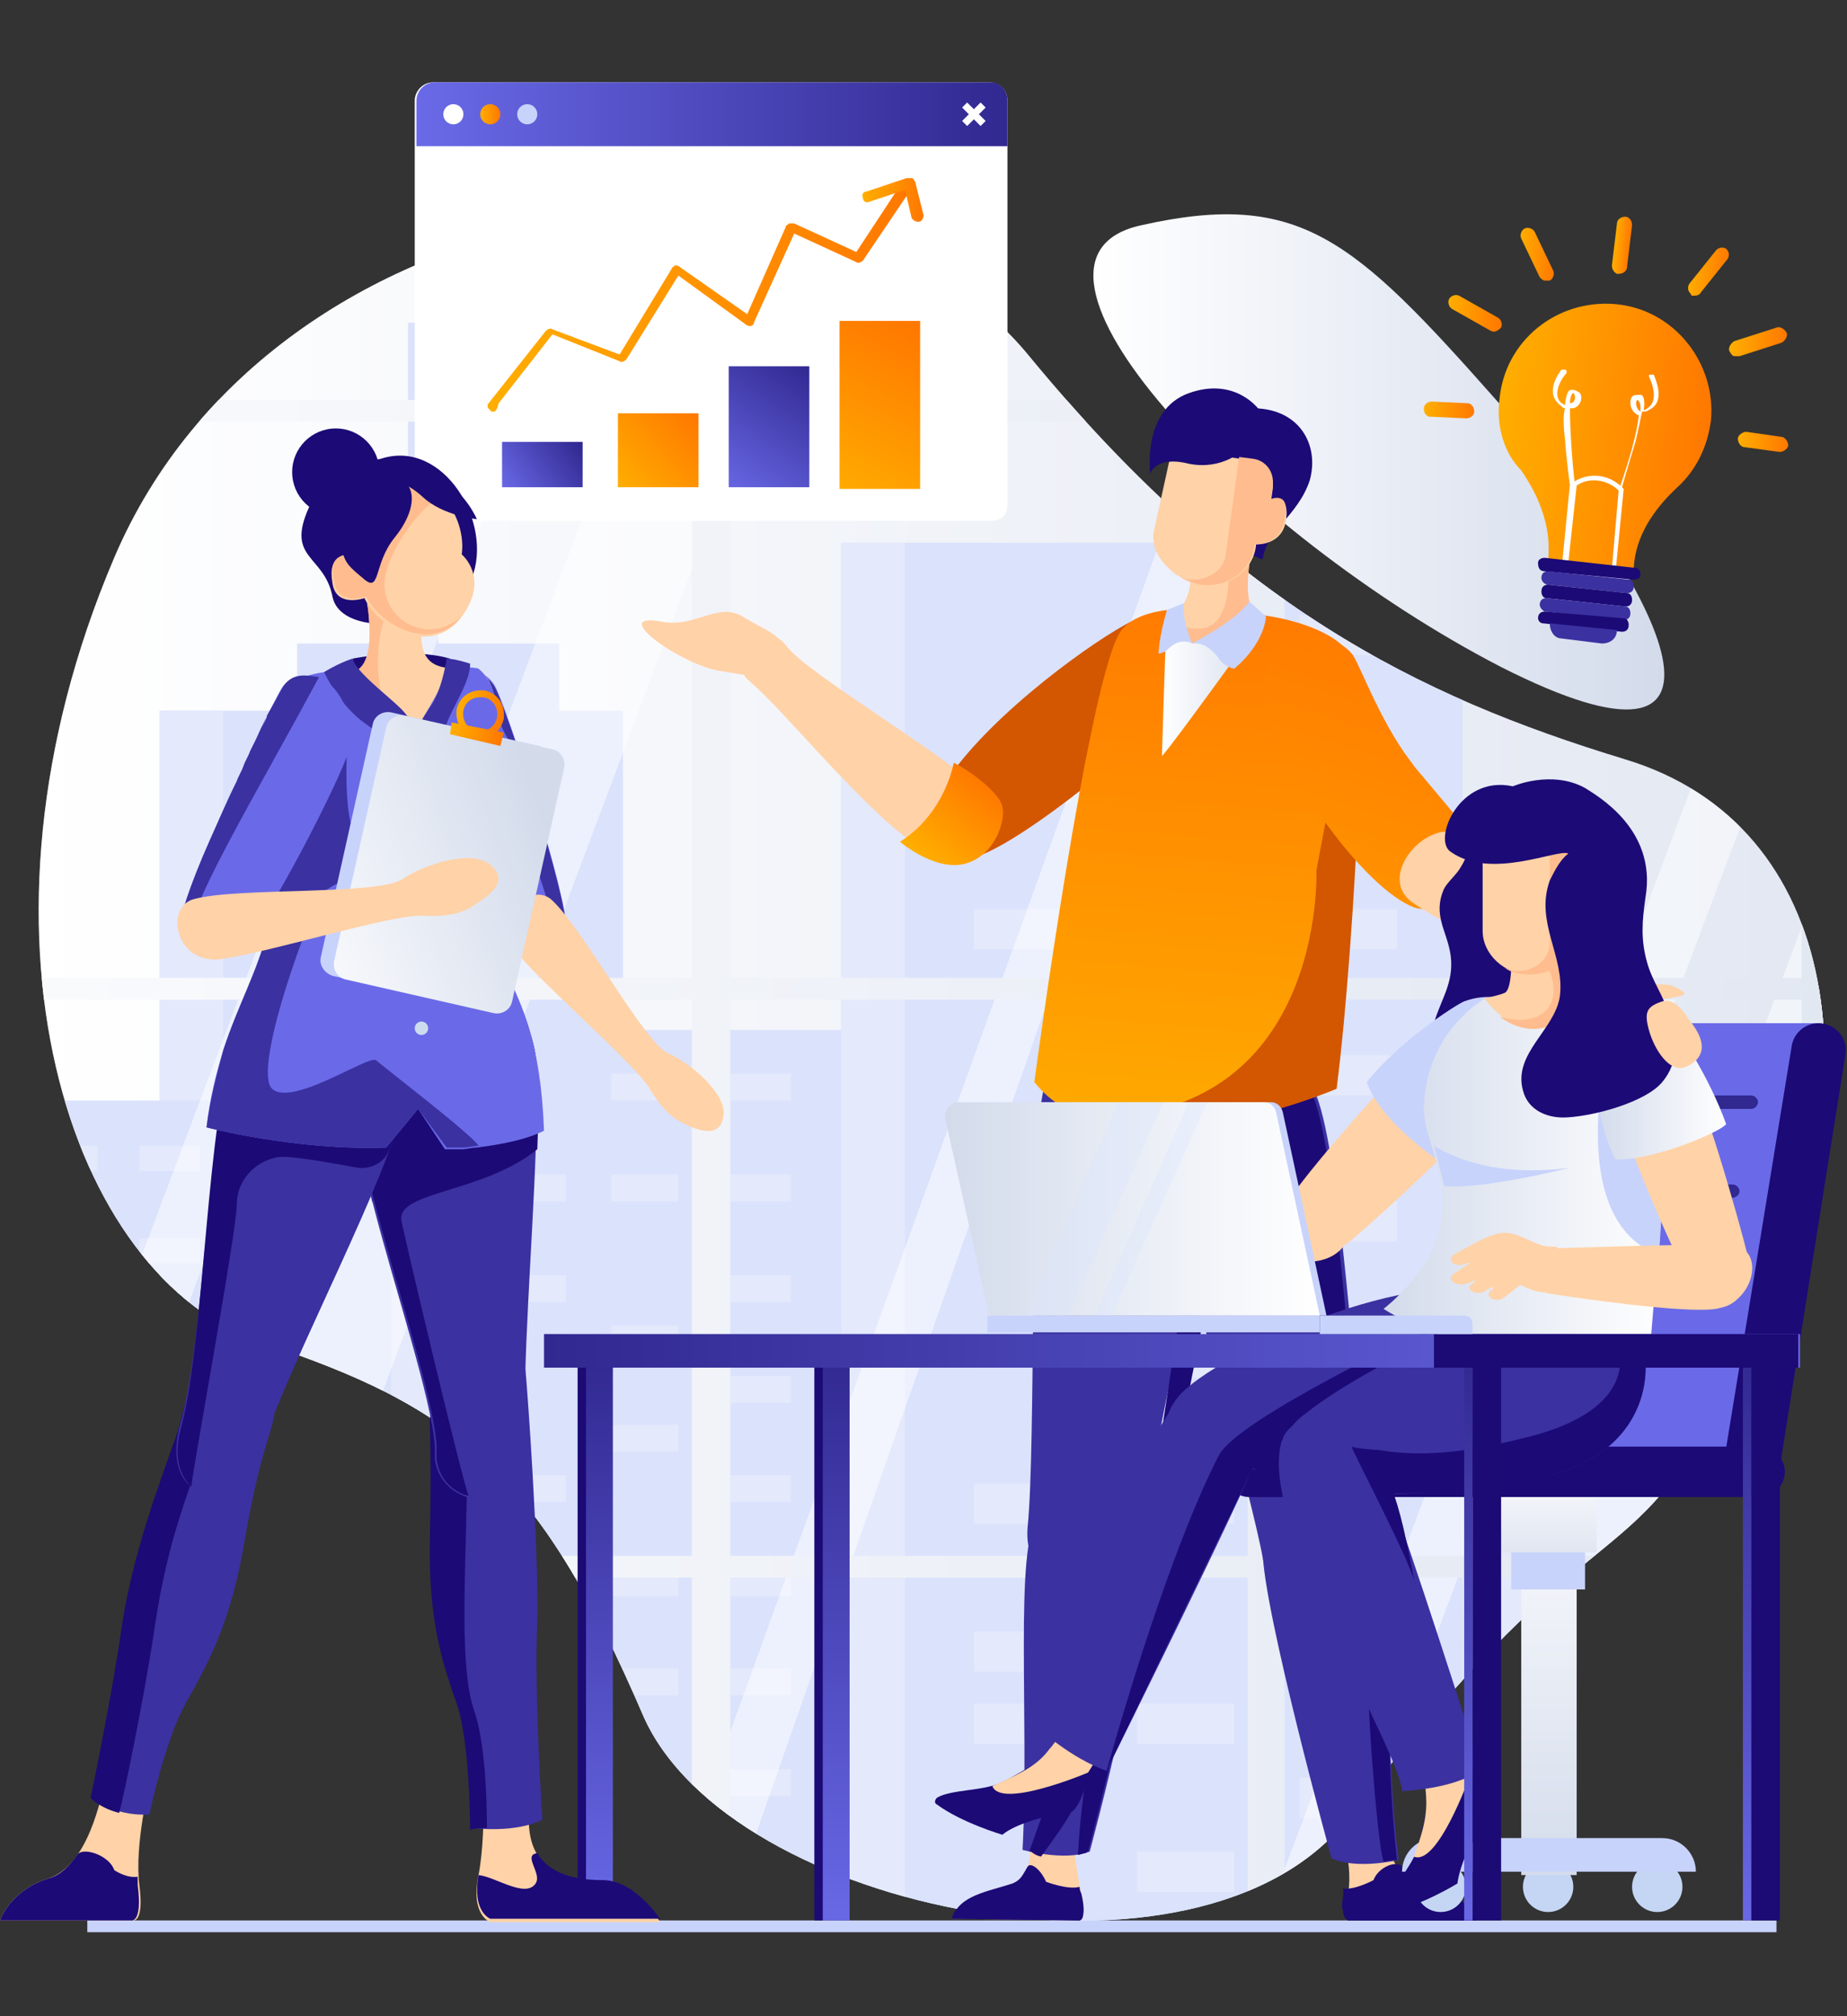 <?xml version="1.0" encoding="UTF-8"?>
<!-- Generator: Adobe Illustrator 19.0.0, SVG Export Plug-In . SVG Version: 6.00 Build 0)  -->
<svg xmlns="http://www.w3.org/2000/svg" xmlns:xlink="http://www.w3.org/1999/xlink" version="1.1" id="Layer_1" x="0px" y="0px" width="110px" height="120px" viewBox="0 0 110 120" style="enable-background:new 0 0 110 120;" xml:space="preserve">
<rect x="0" y="0" width="110" height="120" fill="#333333" stroke="none"/>
<style type="text/css">
	.st0{fill:url(#XMLID_342_);}
	.st1{fill:url(#XMLID_343_);}
	.st2{fill:#C8D3FB;}
	.st3{clip-path:url(#XMLID_344_);}
	.st4{fill:#D5DDFB;}
	.st5{opacity:0.35;fill:#FFFFFF;}
	.st6{opacity:0.5;fill:#FFFFFF;}
	.st7{opacity:0.6;fill:#FFFFFF;}
	.st8{fill:url(#SVGID_1_);}
	.st9{fill:#FFFFFF;}
	.st10{fill:url(#XMLID_345_);}
	.st11{fill:url(#XMLID_346_);}
	.st12{fill:url(#XMLID_347_);}
	.st13{fill:url(#XMLID_348_);}
	.st14{fill:url(#XMLID_349_);}
	.st15{fill:url(#XMLID_350_);}
	.st16{fill:url(#XMLID_351_);}
	.st17{fill:url(#XMLID_352_);}
	.st18{fill:#3B31A1;}
	.st19{fill:#1C0A76;}
	.st20{fill:#D35600;}
	.st21{fill:url(#XMLID_353_);}
	.st22{fill:url(#XMLID_354_);}
	.st23{fill:url(#XMLID_355_);}
	.st24{fill:#FFD2A7;}
	.st25{fill:#FFBC8E;}
	.st26{fill:url(#XMLID_356_);}
	.st27{fill:url(#XMLID_357_);}
	.st28{fill:url(#XMLID_358_);}
	.st29{fill:url(#XMLID_359_);}
	.st30{fill:url(#XMLID_360_);}
	.st31{fill:url(#XMLID_361_);}
	.st32{fill:url(#XMLID_362_);}
	.st33{fill:url(#XMLID_363_);}
	.st34{fill:url(#XMLID_364_);}
	.st35{fill:url(#XMLID_365_);}
	.st36{fill:#C5D6F4;}
	.st37{fill:url(#XMLID_366_);}
	.st38{fill:url(#XMLID_367_);}
	.st39{fill:#6A6AE8;}
	.st40{fill:#312890;}
	.st41{fill-rule:evenodd;clip-rule:evenodd;fill:#1C0A76;}
	.st42{fill-rule:evenodd;clip-rule:evenodd;fill:#FFD2A7;}
	.st43{fill:url(#XMLID_368_);}
	.st44{fill:url(#XMLID_369_);}
	.st45{fill:#000D3F;}
	.st46{fill:url(#XMLID_370_);}
	.st47{fill:#1C0A75;}
	.st48{fill:url(#XMLID_371_);}
	.st49{fill:url(#XMLID_372_);}
	.st50{fill:url(#XMLID_373_);}
	.st51{fill:url(#XMLID_374_);}
	.st52{fill:url(#XMLID_375_);}
	.st53{opacity:0.34;fill:#DAE7FF;}
	.st54{fill:#CDDBEF;}
	.st55{fill:url(#SVGID_2_);}
	.st56{fill:url(#XMLID_376_);}
	.st57{fill:url(#XMLID_377_);}
</style>
<g>
	<g>
		<g>
			<linearGradient id="XMLID_342_" gradientUnits="userSpaceOnUse" x1="2.332" y1="63.427" x2="108.642" y2="63.427">
				<stop offset="0" style="stop-color:#FFFFFF"></stop>
				<stop offset="1" style="stop-color:#D3DBEB"></stop>
			</linearGradient>
			<path id="XMLID_340_" class="st0" d="M96.8,45.2c-12.5-3.8-23.3-9.2-35.5-24c-12.2-14.9-45-10.3-54.5,12     c-9.5,22.3-2.7,42.9,8.8,46.7C27,83.7,32,87.4,38.3,102.1c5.1,11.7,33.2,17.4,42,6.1c16-20.7,16.4-12.6,24-28.1     C111.9,64.7,109.7,49.1,96.8,45.2z"></path>
			<linearGradient id="XMLID_343_" gradientUnits="userSpaceOnUse" x1="65.174" y1="27.475" x2="99.133" y2="27.475">
				<stop offset="0" style="stop-color:#FFFFFF"></stop>
				<stop offset="1" style="stop-color:#D3DBEB"></stop>
			</linearGradient>
			<path id="XMLID_339_" class="st1" d="M89.1,23.8c-8.5-9.6-11.7-12.5-21.1-10.4c-9.4,2,5.9,18.3,21.4,26.3     C105,47.6,99.5,35.5,89.1,23.8z"></path>
		</g>
		<g>
			<rect id="XMLID_338_" x="5.2" y="114.3" class="st2" width="100.6" height="0.7"></rect>
		</g>
		<g>
			<defs>
				<path id="XMLID_200_" d="M96.8,45.2c-12.5-3.8-23.3-9.2-35.5-24c-12.2-14.9-45-10.3-54.5,12c-9.5,22.3-2.7,42.9,8.8,46.7      C27,83.7,32,87.4,38.3,102.1c5.1,11.7,33.2,17.4,42,6.1c16-20.7,16.4-12.6,24-28.1C111.9,64.7,109.7,49.1,96.8,45.2z"></path>
			</defs>
			<clipPath id="XMLID_344_">
				<use xlink:href="#XMLID_200_" style="overflow:visible;"></use>
			</clipPath>
			<g class="st3">
				<g>
					<g>
						<g>
							<g>
								<polygon id="XMLID_337_" class="st2" points="17.7,42.3 17.7,38.3 24.3,38.3 24.3,19.2 26.1,19.2 26.1,38.3 33.3,38.3           33.3,42.3 37.1,42.3 37.1,122.3 9.5,122.3 9.5,42.3         "></polygon>
								<rect id="XMLID_336_" x="9.5" y="42.3" class="st4" width="3.8" height="72"></rect>
							</g>
							<g>
								<rect id="XMLID_335_" x="23.3" y="61.3" class="st2" width="27.6" height="61"></rect>
								<rect id="XMLID_334_" x="23.3" y="61.3" class="st4" width="3.8" height="61"></rect>
								<rect id="XMLID_333_" x="43.1" y="63.9" class="st4" width="4" height="1.6"></rect>
								<rect id="XMLID_332_" x="36.4" y="63.9" class="st4" width="4" height="1.6"></rect>
								<rect id="XMLID_331_" x="43.1" y="69.9" class="st4" width="4" height="1.6"></rect>
								<rect id="XMLID_330_" x="36.4" y="69.9" class="st4" width="4" height="1.6"></rect>
								<rect id="XMLID_329_" x="29.7" y="69.9" class="st4" width="4" height="1.6"></rect>
								<rect id="XMLID_328_" x="43.1" y="75.9" class="st4" width="4" height="1.6"></rect>
								<rect id="XMLID_327_" x="29.7" y="75.9" class="st4" width="4" height="1.6"></rect>
								<rect id="XMLID_326_" x="36.4" y="78.9" class="st4" width="4" height="1.6"></rect>
								<rect id="XMLID_325_" x="43.1" y="81.9" class="st4" width="4" height="1.6"></rect>
								<rect id="XMLID_324_" x="36.4" y="84.8" class="st4" width="4" height="1.6"></rect>
								<rect id="XMLID_323_" x="43.1" y="87.8" class="st4" width="4" height="1.6"></rect>
								<rect id="XMLID_322_" x="29.7" y="87.8" class="st4" width="4" height="1.6"></rect>
								<rect id="XMLID_321_" x="43.1" y="93.4" class="st4" width="4" height="1.6"></rect>
								<rect id="XMLID_320_" x="36.4" y="93.4" class="st4" width="4" height="1.6"></rect>
								<rect id="XMLID_319_" x="43.1" y="99.3" class="st4" width="4" height="1.6"></rect>
								<rect id="XMLID_318_" x="36.4" y="99.3" class="st4" width="4" height="1.6"></rect>
								<rect id="XMLID_317_" x="29.7" y="99.3" class="st4" width="4" height="1.6"></rect>
								<rect id="XMLID_316_" x="43.1" y="105.3" class="st4" width="4" height="1.6"></rect>
								<rect id="XMLID_315_" x="29.7" y="105.3" class="st4" width="4" height="1.6"></rect>
								<rect id="XMLID_314_" x="36.4" y="108.3" class="st4" width="4" height="1.6"></rect>
								<rect id="XMLID_313_" x="29.7" y="108.3" class="st4" width="4" height="1.6"></rect>
								<rect id="XMLID_312_" x="43.1" y="111.3" class="st4" width="4" height="1.6"></rect>
								<rect id="XMLID_311_" x="36.4" y="114.3" class="st4" width="4" height="1.6"></rect>
								<rect id="XMLID_310_" x="43.1" y="117.3" class="st4" width="4" height="1.6"></rect>
								<rect id="XMLID_309_" x="29.7" y="117.3" class="st4" width="4" height="1.6"></rect>
							</g>
							<g>
								<rect id="XMLID_308_" x="89.3" y="61.3" class="st2" width="27.6" height="61"></rect>
								<rect id="XMLID_307_" x="89.3" y="61.3" class="st4" width="3.8" height="61"></rect>
							</g>
							<g>
								<rect id="XMLID_306_" x="50.1" y="32.3" class="st2" width="37" height="90"></rect>
								<rect id="XMLID_305_" x="50.1" y="32.3" class="st4" width="3.8" height="90"></rect>
								<rect id="XMLID_304_" x="77.4" y="36.6" class="st4" width="5.8" height="2.4"></rect>
								<rect id="XMLID_303_" x="67.7" y="36.6" class="st4" width="5.8" height="2.4"></rect>
								<rect id="XMLID_302_" x="77.4" y="45.4" class="st4" width="5.8" height="2.4"></rect>
								<rect id="XMLID_301_" x="67.7" y="45.4" class="st4" width="5.8" height="2.4"></rect>
								<rect id="XMLID_300_" x="58" y="45.4" class="st4" width="5.8" height="2.4"></rect>
								<rect id="XMLID_299_" x="77.4" y="54.1" class="st4" width="5.8" height="2.4"></rect>
								<rect id="XMLID_298_" x="58" y="54.1" class="st4" width="5.8" height="2.4"></rect>
								<rect id="XMLID_297_" x="67.7" y="58.5" class="st4" width="5.8" height="2.4"></rect>
								<rect id="XMLID_296_" x="77.4" y="62.8" class="st4" width="5.8" height="2.4"></rect>
								<rect id="XMLID_295_" x="67.7" y="67.2" class="st4" width="5.8" height="2.4"></rect>
								<rect id="XMLID_294_" x="77.4" y="71.5" class="st4" width="5.8" height="2.4"></rect>
								<rect id="XMLID_293_" x="58" y="71.5" class="st4" width="5.8" height="2.4"></rect>
								<rect id="XMLID_292_" x="77.4" y="79.6" class="st4" width="5.8" height="2.4"></rect>
								<rect id="XMLID_291_" x="67.7" y="79.6" class="st4" width="5.8" height="2.4"></rect>
								<rect id="XMLID_290_" x="77.4" y="88.3" class="st4" width="5.8" height="2.4"></rect>
								<rect id="XMLID_289_" x="67.7" y="88.3" class="st4" width="5.8" height="2.4"></rect>
								<rect id="XMLID_288_" x="58" y="88.3" class="st4" width="5.8" height="2.4"></rect>
								<rect id="XMLID_287_" x="77.4" y="97.1" class="st4" width="5.8" height="2.4"></rect>
								<rect id="XMLID_286_" x="58" y="97.1" class="st4" width="5.8" height="2.4"></rect>
								<rect id="XMLID_285_" x="67.7" y="101.4" class="st4" width="5.8" height="2.4"></rect>
								<rect id="XMLID_284_" x="58" y="101.4" class="st4" width="5.8" height="2.4"></rect>
								<rect id="XMLID_283_" x="77.4" y="105.8" class="st4" width="5.8" height="2.4"></rect>
								<rect id="XMLID_282_" x="67.7" y="110.2" class="st4" width="5.8" height="2.4"></rect>
								<rect id="XMLID_281_" x="77.4" y="114.5" class="st4" width="5.8" height="2.4"></rect>
								<rect id="XMLID_280_" x="58" y="114.5" class="st4" width="5.8" height="2.4"></rect>
							</g>
							<g>
								<rect id="XMLID_279_" x="108.3" y="39" class="st2" width="36.3" height="83.3"></rect>
								<rect id="XMLID_278_" x="108.3" y="39" class="st4" width="3.7" height="83.3"></rect>
								<rect id="XMLID_277_" x="135" y="43" class="st4" width="5.7" height="2.2"></rect>
								<rect id="XMLID_276_" x="125.5" y="43" class="st4" width="5.7" height="2.2"></rect>
								<rect id="XMLID_275_" x="135" y="51.1" class="st4" width="5.7" height="2.2"></rect>
								<rect id="XMLID_274_" x="125.5" y="51.1" class="st4" width="5.7" height="2.2"></rect>
								<rect id="XMLID_273_" x="116" y="51.1" class="st4" width="5.7" height="2.2"></rect>
								<rect id="XMLID_272_" x="135" y="59.2" class="st4" width="5.7" height="2.2"></rect>
								<rect id="XMLID_271_" x="116" y="59.2" class="st4" width="5.7" height="2.2"></rect>
								<rect id="XMLID_270_" x="125.5" y="63.2" class="st4" width="5.7" height="2.2"></rect>
								<rect id="XMLID_269_" x="135" y="67.3" class="st4" width="5.7" height="2.2"></rect>
								<rect id="XMLID_268_" x="125.5" y="71.3" class="st4" width="5.7" height="2.2"></rect>
								<rect id="XMLID_267_" x="135" y="75.3" class="st4" width="5.7" height="2.2"></rect>
								<rect id="XMLID_266_" x="116" y="75.3" class="st4" width="5.7" height="2.2"></rect>
								<rect id="XMLID_265_" x="135" y="82.8" class="st4" width="5.7" height="2.2"></rect>
								<rect id="XMLID_264_" x="125.5" y="82.8" class="st4" width="5.7" height="2.2"></rect>
								<rect id="XMLID_263_" x="135" y="90.9" class="st4" width="5.7" height="2.2"></rect>
								<rect id="XMLID_262_" x="125.5" y="90.9" class="st4" width="5.7" height="2.2"></rect>
								<rect id="XMLID_261_" x="116" y="90.9" class="st4" width="5.7" height="2.2"></rect>
								<rect id="XMLID_260_" x="135" y="99" class="st4" width="5.7" height="2.2"></rect>
								<rect id="XMLID_259_" x="116" y="99" class="st4" width="5.7" height="2.2"></rect>
								<rect id="XMLID_258_" x="125.5" y="103" class="st4" width="5.7" height="2.2"></rect>
								<rect id="XMLID_257_" x="116" y="103" class="st4" width="5.7" height="2.2"></rect>
								<rect id="XMLID_256_" x="135" y="107" class="st4" width="5.7" height="2.2"></rect>
								<rect id="XMLID_255_" x="125.5" y="111.1" class="st4" width="5.7" height="2.2"></rect>
								<rect id="XMLID_254_" x="135" y="115.1" class="st4" width="5.7" height="2.2"></rect>
								<rect id="XMLID_253_" x="116" y="115.1" class="st4" width="5.7" height="2.2"></rect>
							</g>
							<g>
								<rect id="XMLID_252_" x="-8.9" y="65.5" class="st2" width="23.3" height="56.8"></rect>
								<rect id="XMLID_251_" x="-8.9" y="65.5" class="st4" width="2.4" height="56.8"></rect>
								<rect id="XMLID_250_" x="8.3" y="68.2" class="st4" width="3.6" height="1.5"></rect>
								<rect id="XMLID_249_" x="2.2" y="68.2" class="st4" width="3.6" height="1.5"></rect>
								<rect id="XMLID_248_" x="8.3" y="73.7" class="st4" width="3.6" height="1.5"></rect>
								<rect id="XMLID_247_" x="2.2" y="73.7" class="st4" width="3.6" height="1.5"></rect>
								<rect id="XMLID_246_" x="-3.9" y="73.7" class="st4" width="3.6" height="1.5"></rect>
								<rect id="XMLID_245_" x="8.3" y="79.2" class="st4" width="3.6" height="1.5"></rect>
								<rect id="XMLID_244_" x="-3.9" y="79.2" class="st4" width="3.6" height="1.5"></rect>
								<rect id="XMLID_243_" x="2.2" y="82" class="st4" width="3.6" height="1.5"></rect>
								<rect id="XMLID_242_" x="8.3" y="84.8" class="st4" width="3.6" height="1.5"></rect>
								<rect id="XMLID_241_" x="2.2" y="87.5" class="st4" width="3.6" height="1.5"></rect>
								<rect id="XMLID_240_" x="8.3" y="90.3" class="st4" width="3.6" height="1.5"></rect>
								<rect id="XMLID_239_" x="-3.9" y="90.3" class="st4" width="3.6" height="1.5"></rect>
								<rect id="XMLID_238_" x="8.3" y="95.4" class="st4" width="3.6" height="1.5"></rect>
								<rect id="XMLID_237_" x="2.2" y="95.4" class="st4" width="3.6" height="1.5"></rect>
								<rect id="XMLID_236_" x="8.3" y="100.9" class="st4" width="3.6" height="1.5"></rect>
								<rect id="XMLID_235_" x="2.2" y="100.9" class="st4" width="3.6" height="1.5"></rect>
								<rect id="XMLID_234_" x="-3.9" y="100.9" class="st4" width="3.6" height="1.5"></rect>
								<rect id="XMLID_233_" x="8.3" y="106.4" class="st4" width="3.6" height="1.5"></rect>
								<rect id="XMLID_232_" x="-3.9" y="106.4" class="st4" width="3.6" height="1.5"></rect>
								<rect id="XMLID_231_" x="2.2" y="109.1" class="st4" width="3.6" height="1.5"></rect>
								<rect id="XMLID_230_" x="-3.9" y="109.1" class="st4" width="3.6" height="1.5"></rect>
								<rect id="XMLID_229_" x="8.3" y="111.9" class="st4" width="3.6" height="1.5"></rect>
								<rect id="XMLID_228_" x="2.2" y="114.6" class="st4" width="3.6" height="1.5"></rect>
								<rect id="XMLID_227_" x="8.3" y="117.4" class="st4" width="3.6" height="1.5"></rect>
								<rect id="XMLID_226_" x="-3.9" y="117.4" class="st4" width="3.6" height="1.5"></rect>
							</g>
						</g>
					</g>
				</g>
				<g>
					<g>
						<g>
							<rect id="XMLID_225_" x="-24.2" y="4.7" class="st5" width="99" height="112.8"></rect>
							<polygon id="XMLID_224_" class="st6" points="10.5,115.5 2.9,115.5 44,6 51.7,6        "></polygon>
							<polygon id="XMLID_223_" class="st6" points="-3,115.5 -6.9,115.5 34.3,6 38.1,6        "></polygon>
							<polygon id="XMLID_222_" class="st6" points="42.8,115.5 39,115.5 74.3,17.8 74.3,25.6        "></polygon>
						</g>
					</g>
					<g>
						<g>
							<rect id="XMLID_221_" x="75.9" y="2.5" class="st5" width="99" height="112.8"></rect>
							<polygon id="XMLID_220_" class="st6" points="92.3,115.5 84.6,115.5 125.8,6 133.5,6        "></polygon>
							<polygon id="XMLID_219_" class="st6" points="78.7,115.5 74.9,115.5 116.1,6 119.9,6        "></polygon>
							<polygon id="XMLID_218_" class="st7" points="141.8,115.5 137.9,115.5 173.2,17.8 173.2,25.6        "></polygon>
						</g>
					</g>
					<linearGradient id="SVGID_1_" gradientUnits="userSpaceOnUse" x1="-24.619" y1="61.321" x2="179.012" y2="61.321">
						<stop offset="0" style="stop-color:#FFFFFF"></stop>
						<stop offset="1" style="stop-color:#D3DBEB"></stop>
					</linearGradient>
					<path class="st8" d="M179,25.1v-1.3h-3.6V3.4l0,0v0h-99h-2.2h-99V6h2.2v0.9h63.8v16.9h-66v1.3h66v33.1h-66v1.3h66v33.1h-66v1.3       h66v21.6h-63.8v0.7h-2.2v3h99h2.2h99V119l0,0V93.9h3.6v-1.3h-3.6V59.5h3.6v-1.3h-3.6V25.1H179z M76.5,59.5h30.8v33.1H76.5V59.5       z M76.5,58.2V25.1h30.8v33.1H76.5z M76.5,23.8V6.9h30.8v16.9H76.5z M76.5,93.9h30.8v21.6H76.5v0.7h0V93.9z M109.5,115.5V93.9       h30.8v21.6H109.5z M109.5,92.6V59.5h30.8v33.1H109.5z M109.5,58.2V25.1h30.8v33.1H109.5z M109.5,23.8V6.9h30.8v16.9H109.5z        M142.5,6.9h30.8v16.9h-30.8V6.9z M43.5,6.9h30.8v16.9H43.5V6.9z M43.5,25.1h30.8v33.1H43.5V25.1z M43.5,59.5h30.8v33.1H43.5       V59.5z M43.5,93.9h30.8v22.3h0v-0.7H43.5V93.9z M173.3,116.2L173.3,116.2l0-0.7h-30.8V93.9h30.8V116.2z M173.3,92.6h-30.8V59.5       h30.8V92.6z M173.3,58.2h-30.8V25.1h30.8V58.2z"></path>
				</g>
			</g>
		</g>
	</g>
	<g>
		<g>
			<g>
				<path id="XMLID_199_" class="st9" d="M60,6v24.1c0,0.5-0.4,0.9-0.9,0.9H25.6c-0.5,0-0.9-0.4-0.9-0.9V6c0-0.6,0.5-1.1,1.1-1.1      h33.1C59.6,4.9,60,5.4,60,6z"></path>
			</g>
			<g>
				<linearGradient id="XMLID_345_" gradientUnits="userSpaceOnUse" x1="24.787" y1="6.843" x2="60.045" y2="6.843">
					<stop offset="0" style="stop-color:#6A6AE8"></stop>
					<stop offset="1" style="stop-color:#312890"></stop>
				</linearGradient>
				<path id="XMLID_198_" class="st10" d="M60,8.7H24.8V6c0-0.6,0.5-1.1,1.1-1.1h33.1C59.6,4.9,60,5.4,60,6V8.7z"></path>
			</g>
			<g>
				<circle id="XMLID_197_" class="st2" cx="31.4" cy="6.8" r="0.6"></circle>
				<linearGradient id="XMLID_346_" gradientUnits="userSpaceOnUse" x1="28.611" y1="6.843" x2="29.776" y2="6.843">
					<stop offset="0" style="stop-color:#FFAE00"></stop>
					<stop offset="1" style="stop-color:#FF7800"></stop>
				</linearGradient>
				<circle id="XMLID_196_" class="st11" cx="29.2" cy="6.8" r="0.6"></circle>
				<circle id="XMLID_195_" class="st9" cx="27" cy="6.8" r="0.6"></circle>
			</g>
			<polygon id="XMLID_194_" class="st9" points="57.3,6.4 57.6,6.1 58,6.5 58.4,6.1 58.7,6.4 58.3,6.8 58.7,7.2 58.4,7.5 58,7.1      57.6,7.5 57.3,7.2 57.7,6.8    "></polygon>
		</g>
		<g>
			<g>
				<g>
					<linearGradient id="XMLID_347_" gradientUnits="userSpaceOnUse" x1="36.846" y1="29.078" x2="41.464" y2="24.645">
						<stop offset="0" style="stop-color:#FFAE00"></stop>
						<stop offset="1" style="stop-color:#FF7800"></stop>
					</linearGradient>
					<rect id="XMLID_193_" x="36.8" y="24.6" class="st12" width="4.8" height="4.4"></rect>
					<linearGradient id="XMLID_348_" gradientUnits="userSpaceOnUse" x1="29.973" y1="29.298" x2="34.406" y2="26.158">
						<stop offset="0" style="stop-color:#6A6AE8"></stop>
						<stop offset="1" style="stop-color:#312890"></stop>
					</linearGradient>
					<rect id="XMLID_192_" x="29.9" y="26.3" class="st13" width="4.8" height="2.7"></rect>
					<linearGradient id="XMLID_349_" gradientUnits="userSpaceOnUse" x1="43.026" y1="29.438" x2="48.29" y2="21.773">
						<stop offset="0" style="stop-color:#6A6AE8"></stop>
						<stop offset="1" style="stop-color:#312890"></stop>
					</linearGradient>
					<rect id="XMLID_191_" x="43.4" y="21.8" class="st14" width="4.8" height="7.2"></rect>
					<linearGradient id="XMLID_350_" gradientUnits="userSpaceOnUse" x1="49.447" y1="29.688" x2="54.71" y2="19.53">
						<stop offset="0" style="stop-color:#FFAE00"></stop>
						<stop offset="1" style="stop-color:#FF7800"></stop>
					</linearGradient>
					<rect id="XMLID_190_" x="50" y="19.1" class="st15" width="4.8" height="10"></rect>
				</g>
				<g>
					<g>
						<linearGradient id="XMLID_351_" gradientUnits="userSpaceOnUse" x1="29.011" y1="17.811" x2="54.121" y2="17.811">
							<stop offset="0" style="stop-color:#FFAE00"></stop>
							<stop offset="1" style="stop-color:#FF7800"></stop>
						</linearGradient>
						<path id="XMLID_189_" class="st16" d="M29.4,24.5c-0.1,0-0.2,0-0.2-0.1C29,24.3,29,24.1,29.1,24l3.4-4.3        c0.1-0.1,0.3-0.2,0.4-0.1l4,1.5L40,16c0-0.1,0.1-0.1,0.2-0.2c0.1,0,0.2,0,0.3,0.1l4,2.8l2.3-5.2c0-0.1,0.1-0.1,0.2-0.2        c0.1,0,0.2,0,0.3,0l3.7,1.7l2.5-3.8c0.1-0.2,0.3-0.2,0.5-0.1c0.2,0.1,0.2,0.3,0.1,0.4l-2.7,4c-0.1,0.1-0.3,0.2-0.4,0.1        l-3.7-1.7l-2.4,5.3c0,0.1-0.1,0.2-0.2,0.2c-0.1,0-0.2,0-0.3-0.1l-4-2.9l-3.1,5c-0.1,0.1-0.3,0.2-0.4,0.1l-4-1.6l-3.2,4.1        C29.6,24.4,29.5,24.5,29.4,24.5z"></path>
					</g>
					<g>
						<linearGradient id="XMLID_352_" gradientUnits="userSpaceOnUse" x1="51.344" y1="11.874" x2="54.972" y2="11.874">
							<stop offset="0" style="stop-color:#FFAE00"></stop>
							<stop offset="1" style="stop-color:#FF7800"></stop>
						</linearGradient>
						<path id="XMLID_188_" class="st17" d="M54.7,13.2c-0.2,0-0.3-0.1-0.4-0.2l-0.4-1.7l-2.1,0.7c-0.2,0.1-0.4,0-0.4-0.2        c-0.1-0.2,0-0.4,0.2-0.4l2.4-0.8c0.1,0,0.2,0,0.3,0c0.1,0,0.1,0.1,0.2,0.2l0.5,2C55,13,54.9,13.2,54.7,13.2        C54.7,13.2,54.7,13.2,54.7,13.2z"></path>
					</g>
				</g>
			</g>
		</g>
	</g>
	<g>
		<path id="XMLID_187_" class="st18" d="M62.1,65.1c0.7-3.3,2.7-5.5,3.3-6.1c1.1-0.9,4.1-0.8,5.3,1.7c1.2,2.5,1.7,4,1.3,8.6    c-0.3,4.5-4.1,20-4.1,23.4c0,3.4-7.1,3-6.7-1.8C61.7,86,61.3,69,62.1,65.1z"></path>
		<path id="XMLID_186_" class="st19" d="M72.3,66.1c-0.1-2.3-0.6-3.6-1.4-5.4c-0.7-1.4-1.9-2.1-3.1-2.2c-0.1,0-0.1,0-0.2,0    c-0.1,0-0.1,0-0.2,0c-0.2,0-0.4,0-0.5,0c-0.2,0-0.5,0.1-0.7,0.2c-0.1,0-0.2,0.1-0.3,0.1c0,0-0.1,0-0.1,0.1c-0.1,0-0.2,0.1-0.2,0.2    c0,0-0.1,0.1-0.1,0.1c0,0-0.1,0.1-0.1,0.1c0,0,0,0,0,0c0,0,0,0-0.1,0.1c0,0,0,0,0,0c0,0-0.1,0.1-0.1,0.1c0,0,0,0,0,0    c-0.1,0.1-0.2,0.2-0.2,0.3c0,0,0,0,0,0c0,0-0.1,0.1-0.1,0.1c0,0,0,0,0,0.1c0,0-0.1,0.1-0.1,0.1c0,0,0,0,0,0.1    c-0.1,0.1-0.2,0.2-0.3,0.4c0,0,0,0,0,0.1c0,0-0.1,0.1-0.1,0.1c0,0,0,0,0,0.1c0,0.1-0.1,0.1-0.1,0.2c0,0,0,0,0,0.1    c-0.1,0.1-0.2,0.3-0.3,0.5c0,0,0,0,0,0.1c0,0.1-0.1,0.1-0.1,0.2c0,0,0,0.1,0,0.1c0,0.1-0.1,0.1-0.1,0.2c0,0,0,0.1,0,0.1    c0,0.1-0.1,0.2-0.1,0.3c0,0,0,0,0,0c0,0.1-0.1,0.2-0.1,0.3c0,0,0,0.1,0,0.1c0,0.1-0.1,0.1-0.1,0.2c0,0,0,0.1,0,0.1    c0,0.1-0.1,0.1-0.1,0.2c0,0,0,0.1,0,0.1c0,0.1-0.1,0.2-0.1,0.3c0,0,0,0,0,0c0,0.1-0.1,0.2-0.1,0.3c0,0,0,0.1,0,0.1    c0,0.1,0,0.2-0.1,0.2c0,0,0,0.1,0,0.1c0,0.1,0,0.2-0.1,0.2c0,0,0,0.1,0,0.1c0,0.1-0.1,0.2-0.1,0.3c0,0,0,0,0,0c0,0,0,0,0,0    c0,0.1,0,0.1,0,0.2c0,0,0,0.1,0,0.1c0,0.1,0,0.1,0,0.2c0,0,0,0.1,0,0.1c0,0.1,0,0.1,0,0.2c0,0,0,0.1,0,0.1c0,0.1,0,0.1,0,0.2    c0,0,0,0.1,0,0.1c0,0.1,0,0.1,0,0.2c0,0,0,0.1,0,0.1c0,0.2,0,0.4-0.1,0.7c0,0,0,0,0,0.1c0,0.1,0,0.2,0,0.3c0,0,0,0.1,0,0.1    c0,0.1,0,0.2,0,0.3c0,0,0,0.1,0,0.1c0,0.1,0,0.2,0,0.3c0,0,0,0.1,0,0.1c0,0.1,0,0.3,0,0.4c0,0,0,0,0,0c0,0.4,0,0.9-0.1,1.4    c0,0,0,0,0,0c0,0.2,0,0.3,0,0.5c0,0,0,0,0,0c0,0.2,0,0.3,0,0.5c0,0,0,0,0,0c3,2.1,8.2,2.1,8,3.6c-0.1,0.7-2.3,15.4-2.5,16    c0,0.1,0.4,2.2,0.9,2.2c0-0.1,0-0.2,0-0.3c0-3.3,3.6-18.4,4.1-23.2c0,0,0,0,0,0c0-0.1,0-0.1,0-0.2c0.1-0.7,0.1-1.3,0.1-1.9    C72.3,66.9,72.3,66.5,72.3,66.1z"></path>
		<path id="XMLID_185_" class="st18" d="M78.4,65.2c-1.3-3.3-3.7-5.6-4.4-6.2c-1.2-0.9-4.3-0.9-5,1.6c-0.8,2.5-1,4,0.2,8.6    c1.1,4.6,5.4,20.1,6,23.5c0.6,3.4,7,0.7,6.3-4.3C80.6,82.9,79.9,69.1,78.4,65.2z"></path>
		<path id="XMLID_184_" class="st19" d="M71.4,72c1.6-0.3,4-0.7,4.6-0.5c1.2,0.4,2.1,1.4,2.1,2.7c0,1.5,2.3,15.8,2.3,15.9    c0.2-0.2,0.6-0.5,0.9-0.9c0-0.2,0-0.4-0.1-0.7c-0.8-5.5-1.5-19.4-3-23.3c-1.2-3-3.2-5.2-4.2-6c-0.1-0.1-0.2-0.2-0.3-0.2    c-1.2-0.9-4.3-0.9-5,1.6c-0.8,2.5-1,4,0.2,8.6c0.1,0.2,0.3,1,0.5,1.7C69.9,71.6,70.7,72.1,71.4,72z"></path>
		<g>
			<path id="XMLID_183_" class="st19" d="M72.7,30.1c-0.3,2.3,2.5,3.2,2.5,3.2c0.2-1.7,2.1-2.6,2.8-4.7c0.6-2.1-0.6-4.4-3.6-4.3     C72.4,24.4,73,27.9,72.7,30.1z"></path>
			<g>
				<path id="XMLID_182_" class="st20" d="M69.5,42.1C68,44.3,59,50.6,58.4,50.8c-0.2,0.1-3.7-1-2.7-3.3c1-2.5,8.7-8.6,10-9.3      C68.1,37,71.4,39.4,69.5,42.1z"></path>
				<path id="XMLID_181_" class="st20" d="M67.8,36.8c-1.6,0.6-7.7,4.8-10.8,8.8c0,0,0.5,2.3,0.5,3.7c0,0.6,1.1,1,0.9,1.6      c3.6-1.4,11.8-8.6,12.5-9.7C72.8,38.4,70.3,35.9,67.8,36.8z"></path>
			</g>
			<g>
				<linearGradient id="XMLID_353_" gradientUnits="userSpaceOnUse" x1="70.236" y1="70.027" x2="73.156" y2="34.305">
					<stop offset="0" style="stop-color:#FFAE00"></stop>
					<stop offset="1" style="stop-color:#FF7800"></stop>
				</linearGradient>
				<path id="XMLID_180_" class="st21" d="M75.1,36.6c1.6,0.2,4.5,0.9,5.4,2.5c0.9,1.5,0.2,16.1-0.9,25.7c0,0-13.3,5.6-18-0.4      c0,0,3.3-24.6,5.2-26.9C68.4,35.5,73.5,36.4,75.1,36.6z"></path>
			</g>
			<linearGradient id="XMLID_354_" gradientUnits="userSpaceOnUse" x1="69.179" y1="40.728" x2="75.428" y2="40.728">
				<stop offset="0" style="stop-color:#FFFFFF"></stop>
				<stop offset="1" style="stop-color:#D3DBEB"></stop>
			</linearGradient>
			<path id="XMLID_179_" class="st22" d="M75.4,36.6c0,0-5.6,7.8-6.2,8.4c0,0,0.2-6.7,0.3-8.7L75.4,36.6z"></path>
			
				<linearGradient id="XMLID_355_" gradientUnits="userSpaceOnUse" x1="-1564.636" y1="326.278" x2="-1544.897" y2="326.278" gradientTransform="matrix(0.992 0.128 -0.128 0.992 1657.696 -91.957)">
				<stop offset="1.090000e-006" style="stop-color:#FFD000"></stop>
				<stop offset="1" style="stop-color:#FF7400"></stop>
			</linearGradient>
			<path id="XMLID_178_" class="st23" d="M74.4,33.4c0.1-0.3,0.1-0.5,0.1-0.5s-3.2-2.5-3.6,0L74.4,33.4z"></path>
			<path id="XMLID_177_" class="st24" d="M71,38.3l-1-1.8c0,0,1-0.7,0.9-2.4c-0.3-4.3,3.6-1.1,3.6-1.1s-0.7,3.6,0.6,3.7L71,38.3z"></path>
			<path id="XMLID_176_" class="st25" d="M71,37.4c2.2,0.3,2.1-2.5,2.2-3c0.1-0.5,1.3-1.5,1.3-1.5s-0.7,3.6,0.6,3.7L71,38.3     l-0.6-1.1C70.6,37.3,70.8,37.4,71,37.4z"></path>
			<path id="XMLID_175_" class="st20" d="M80.9,47.9l-1.1-3.5l-1.4,7.4c0,0,0.6,15.1-13.9,14.7c5.8,2.3,15.1-1.7,15.1-1.7     C80.2,60.2,80.7,52.8,80.9,47.9z"></path>
			<path id="XMLID_174_" class="st24" d="M69.8,26.7l-1.1,5c-0.2,1.5,1.4,2.9,2.9,3.1l0,0c1.6,0.2,3-0.8,3.2-2.3l0-0.1     c0,0,1.6,0.1,1.8-1.5c0.2-1.6-0.9-1.1-0.9-1.1l0.1-0.7c0.1-0.8-0.5-1.6-1.3-1.7L69.8,26.7z"></path>
			<path id="XMLID_173_" class="st25" d="M75.7,29.7l0.1-0.8c0.1-0.8-0.4-1.5-1.2-1.6l-0.8-0.1c0,0,0,0,0,0L73,33     c-0.1,1-1.2,1.6-2.2,1.5c-0.3,0-0.9-0.3-1.1-0.5c0.7,0.5,1.3,0.7,1.8,0.8c1.6,0.2,3-0.8,3.2-2.3l0-0.1c0,0,1.6,0.1,1.8-1.5     C76.9,29.2,75.7,29.7,75.7,29.7z"></path>
			<path id="XMLID_172_" class="st2" d="M70.5,35.9C70.4,37,71,38.3,71,38.3s-0.7-0.4-1.4,0.3c-0.3,0.3-0.6,0.3-0.6,0.3     s0-0.9,0.5-2.6L70.5,35.9z"></path>
			
				<linearGradient id="XMLID_356_" gradientUnits="userSpaceOnUse" x1="28.043" y1="46.573" x2="30.963" y2="10.853" gradientTransform="matrix(0.975 0.223 -0.223 0.975 57.095 19.022)">
				<stop offset="0" style="stop-color:#FFAE00"></stop>
				<stop offset="1" style="stop-color:#FF7800"></stop>
			</linearGradient>
			<path id="XMLID_171_" class="st26" d="M88.5,51.1c-0.7-1.3-1.6-2.3-4.2-5.4c-0.1-0.1-0.2-0.3-0.3-0.4c-1.9-2.5-3.1-6-3.5-6.4     c-1.4-1.7-6-1.6-5.1,3c0.9,4.2,5.9,11,8.8,12.1c1.1,0.4,3.3-0.4,3.8-1.3C87.9,52.6,88.7,51.5,88.5,51.1z"></path>
			<path id="XMLID_170_" class="st24" d="M87,49.7c2.7,1.5,9,8.4,10.9,8.8c1.3,0.2,1.4-0.1,2.3,0.5c0.7,0.4-1.9,0.4-1.6,0.7     c1.3,1.4,2,3.1,2.2,4.1c0.2,0.8-0.3,0.7-0.5,0.2c-0.9-2.2-2.3-0.7-3.1-1.2c-1.1-0.8-1-1.5-1.6-2.2c-1.4-1.6-8.9-5.1-11.5-6.9     C81.9,52.1,85.1,48.6,87,49.7z"></path>
			<path id="XMLID_169_" class="st2" d="M74.4,35.8c-0.7,1.1-3.4,2.5-3.4,2.5s0.8-0.2,1.6,0.9c0.3,0.5,0.9,0.6,0.9,0.6     s1.7-1.3,1.9-3.1L74.4,35.8z"></path>
			<path id="XMLID_168_" class="st19" d="M74,26.8c0,0-1.2,1.2-3.2,0.8c-2-0.5-2.3,0.6-2.3,0.6s-0.5-3.8,2.3-4.8c2.8-1,4.2,1,4.2,1     L74,26.8z"></path>
			<g>
				<path id="XMLID_167_" class="st24" d="M59.2,47.7c-2.5-2.6-11.2-7.6-12.4-9.3c-1.2-1.6-4,0.6-2.1,2.2c2,1.7,6.6,7.4,9.6,9.5      C58.7,53.3,59.9,48.3,59.2,47.7z"></path>
				
					<linearGradient id="XMLID_357_" gradientUnits="userSpaceOnUse" x1="181.118" y1="244.369" x2="187.011" y2="244.369" gradientTransform="matrix(0.629 -0.778 0.778 0.629 -248.811 38.501)">
					<stop offset="0" style="stop-color:#FFAE00"></stop>
					<stop offset="1" style="stop-color:#FF7800"></stop>
				</linearGradient>
				<path id="XMLID_166_" class="st27" d="M56.8,45.4c0,0-0.5,3-3.2,4.7c0,0,2.1,1.8,3.9,1.3c1.8-0.5,2.4-2.6,2.2-3.4      C59.5,47.1,57.5,45.7,56.8,45.4z"></path>
			</g>
		</g>
		<g>
			<path id="XMLID_165_" class="st24" d="M84.3,112c-1.6-0.6-2-3.1-2.2-4.6l-2.4,0.9c0,0,0.9,2.5,0.6,4.3c-0.4,1.7,0.1,1.6,0.1,1.6     h7.4C87.8,114.1,85.9,112.5,84.3,112z"></path>
			<path id="XMLID_164_" class="st19" d="M87.9,114.3h-7.5c0,0-0.3,0.1-0.4-0.5c-0.1-0.3-0.1-0.3,0-1c0-0.1,0-0.3,0-0.4     c0.7,0.1,1.8-0.5,1.8-0.5c0.3-0.8,1.4-1.2,1.7-0.8c0.4,0.8,1.4,0.9,2,1.2c1.4,0.5,1.8,1,2.1,1.6     C87.8,114.1,87.9,114.3,87.9,114.3z"></path>
			<path id="XMLID_163_" class="st19" d="M87.9,114.3h-7.5c0,0-0.3,0.1-0.4-0.5h7.6C87.8,114.1,87.9,114.3,87.9,114.3z"></path>
		</g>
		<path id="XMLID_162_" class="st18" d="M81,87.8c2.2,1.8,1.2,14.5,2.3,22.9c0,0-2.5,0.6-4-0.1c0,0-4.1-14.9-4.1-18.3    C75.1,86.2,78.7,85.9,81,87.8z"></path>
		<g>
			<path id="XMLID_161_" class="st24" d="M60.3,112.1c1.6-0.6,0.9-3.2,1.1-4.7l2.4,0.9c0,0,0.2,2.7,0.6,4.4c0.4,1.7-0.2,1.6-0.2,1.6     l-7.5-0.1C56.7,114.2,58.7,112.7,60.3,112.1z"></path>
			<path id="XMLID_160_" class="st19" d="M60.3,112.1c0.5-0.2,0.6-0.5,0.9-1c0.2-0.3,0.8,0.2,1.1,0.9c0,0,1.3,0.5,2,0.3     c0,0.1,0,0.2,0.1,0.4c0.4,1.7-0.2,1.6-0.2,1.6l-7.5-0.1C57.1,112.8,58.8,112.6,60.3,112.1z"></path>
			<path id="XMLID_159_" class="st19" d="M64.5,113.9c0,0.5-0.3,0.4-0.3,0.4l-7.5-0.1c0,0,0-0.2,0.2-0.5L64.5,113.9z"></path>
		</g>
		<path id="XMLID_158_" class="st18" d="M61.8,90.4c-1.4,1.5-0.5,12.1-0.9,19.7c0,0,2.5,0.7,4,0.1c0,0,4-14.7,3.1-17.7    C66.8,88.5,63.7,88.4,61.8,90.4z"></path>
		<path id="XMLID_157_" class="st19" d="M68,92.5c-0.2-0.6-0.4-1.2-0.7-1.6c0,0.2-2.8,13.1-3.1,19.5c0.1,0,0.3-0.1,0.4-0.1    c0.1,0,0.1-0.1,0.2-0.1c0,0,1.3-4.8,2.3-9.7C67.8,97.1,68.3,93.8,68,92.5z"></path>
		<path id="XMLID_156_" class="st19" d="M81,87.8c-0.3-0.2-0.6-0.4-0.9-0.6c0.3,1.2,1.4,6,1.3,9.4c-0.1,3.8,0.6,13,1,14.2    c0.5-0.1,0.8-0.1,0.8-0.1C82.2,102.3,83.2,89.6,81,87.8z"></path>
		<path id="XMLID_155_" class="st24" d="M39.4,37c2.1,0.4,3.4-1.3,5-0.2c1.7,1,2.5,1.1,2.2,2.5c-0.3,1.3-1.5,1-3.9,0.6    C40.3,39.4,36.2,36.4,39.4,37z"></path>
	</g>
	<g>
		<g>
			<g>
				
					<linearGradient id="XMLID_358_" gradientUnits="userSpaceOnUse" x1="44.771" y1="68.518" x2="57.419" y2="68.518" gradientTransform="matrix(0.996 9.270000e-002 -9.270000e-002 0.996 50.912 -46.93)">
					<stop offset="0" style="stop-color:#FFAE00"></stop>
					<stop offset="1" style="stop-color:#FF7800"></stop>
				</linearGradient>
				<path id="XMLID_154_" class="st28" d="M89.3,23.8c0.3-3.5,3.4-6,6.9-5.7c3.5,0.3,6,3.5,5.7,6.9c-0.2,1.6-0.9,3-2,4      c-1.4,1.3-2.5,2.9-2.6,4.8l0,0.2l-5.1-0.5l0-0.2c0.2-1.9-0.5-3.7-1.6-5.3C89.6,27,89.1,25.4,89.3,23.8z"></path>
			</g>
			<g>
				<g>
					<path class="st9" d="M93.5,28.9c0,0-0.2-1.4-0.3-2.8c-0.1-0.8-0.1-1.4,0-1.8c-0.1,0-0.2-0.1-0.3-0.2C91.9,23.3,93,22,93,22       c0,0,0.1,0,0.2,0c0.1,0,0.1,0.1,0.1,0.2C93,22.5,92.4,23.5,93,24c0.1,0,0.1,0.1,0.2,0.1c0.1-0.9,0.3-0.9,0.4-0.9       c0.2,0,0.4,0.1,0.5,0.2c0.2,0.3,0,0.8-0.4,0.9c-0.1,0-0.1,0-0.2,0c0,1.1,0.1,2.9,0.3,4.6c0,0.1-0.1,0.1-0.1,0.1c0,0,0,0-0.1,0       C93.6,29,93.5,29,93.5,28.9z M93.7,23.4c-0.1,0-0.2,0.3-0.2,0.6C93.8,24,93.9,23.6,93.7,23.4C93.8,23.5,93.8,23.4,93.7,23.4       C93.8,23.4,93.8,23.4,93.7,23.4z"></path>
				</g>
			</g>
			<g>
				<g>
					<path class="st9" d="M96.6,29.3C96.6,29.4,96.5,29.4,96.6,29.3c-0.1,0-0.2,0-0.2-0.1c0.6-1.7,1.1-3.4,1.2-4.5       c-0.1,0-0.1,0-0.2-0.1c-0.3-0.2-0.4-0.7-0.2-1c0.1-0.1,0.3-0.1,0.5-0.1c0.1,0,0.3,0.1,0.2,0.9c0.1,0,0.1,0,0.2-0.1       c0.7-0.4,0.3-1.5,0.1-1.9c0-0.1,0-0.1,0.1-0.1c0.1,0,0.2,0,0.2,0c0,0.1,0.8,1.6-0.3,2.1c-0.1,0.1-0.3,0.1-0.4,0.1       c-0.1,0.4-0.2,1-0.4,1.8c-0.4,1.3-0.8,2.7-0.8,2.7C96.7,29.3,96.6,29.3,96.6,29.3z M97.5,23.8C97.5,23.8,97.5,23.8,97.5,23.8       c-0.1,0.1-0.1,0.5,0.2,0.7C97.7,24.1,97.7,23.9,97.5,23.8C97.6,23.8,97.6,23.8,97.5,23.8z"></path>
				</g>
			</g>
			<g>
				<g>
					<path class="st9" d="M93.5,28.8l0.2-0.1c0.9-0.6,2.1-0.5,2.9,0.3l0.1,0.1l-0.5,5.1L93,33.9L93.5,28.8z M96.4,29.2L96.4,29.2       c-0.7-0.7-1.8-0.8-2.5-0.3l0,0l-0.5,4.6l2.6,0.3L96.4,29.2z"></path>
				</g>
			</g>
			<g>
				<path id="XMLID_147_" class="st19" d="M92,34l5.3,0.5c0.2,0,0.4-0.1,0.4-0.3l0,0c0-0.2-0.1-0.4-0.3-0.4L92,33.2      c-0.2,0-0.4,0.1-0.4,0.3l0,0C91.6,33.8,91.7,34,92,34z"></path>
			</g>
			<g>
				<path id="XMLID_146_" class="st18" d="M92.2,34.8l4.7,0.5c0.2,0,0.4-0.1,0.4-0.4l0,0c0-0.2-0.1-0.4-0.3-0.4L92.2,34      c-0.2,0-0.4,0.1-0.4,0.4l0,0C91.8,34.6,92,34.8,92.2,34.8z"></path>
			</g>
			<g>
				<path id="XMLID_145_" class="st19" d="M92.1,35.6l4.7,0.5c0.2,0,0.4-0.1,0.4-0.4l0,0c0-0.2-0.1-0.4-0.3-0.4l-4.7-0.5      c-0.2,0-0.4,0.1-0.4,0.4l0,0C91.8,35.4,91.9,35.6,92.1,35.6z"></path>
			</g>
			<g>
				<path id="XMLID_144_" class="st18" d="M92,36.4l4.7,0.5c0.2,0,0.4-0.1,0.4-0.4l0,0c0-0.2-0.1-0.4-0.3-0.4l-4.7-0.5      c-0.2,0-0.4,0.1-0.4,0.4l0,0C91.7,36.1,91.8,36.3,92,36.4z"></path>
			</g>
			<g>
				<path id="XMLID_143_" class="st19" d="M91.9,37.1l4.7,0.5c0.2,0,0.4-0.1,0.4-0.4l0,0c0-0.2-0.1-0.4-0.3-0.4L92,36.4      c-0.2,0-0.4,0.1-0.4,0.4l0,0C91.6,36.9,91.7,37.1,91.9,37.1z"></path>
			</g>
			<g>
				<path id="XMLID_142_" class="st18" d="M95.4,38.3L93,38c-0.4,0-0.7-0.4-0.7-0.9l0,0l4,0.4l0,0C96.3,38,95.9,38.3,95.4,38.3z"></path>
			</g>
		</g>
		<g>
			<g>
				
					<linearGradient id="XMLID_359_" gradientUnits="userSpaceOnUse" x1="50.715" y1="57.01" x2="51.636" y2="57.01" gradientTransform="matrix(0.996 9.270000e-002 -9.270000e-002 0.996 50.912 -46.93)">
					<stop offset="0" style="stop-color:#FFAE00"></stop>
					<stop offset="1" style="stop-color:#FF7800"></stop>
				</linearGradient>
				<path id="XMLID_141_" class="st29" d="M96.3,16.3C96.1,16.2,96,16,96,15.8l0.3-2.5c0-0.2,0.2-0.4,0.5-0.4c0.2,0,0.4,0.2,0.4,0.5      l-0.3,2.5c0,0.2-0.2,0.4-0.5,0.4C96.4,16.3,96.3,16.3,96.3,16.3z"></path>
			</g>
			<g>
				
					<linearGradient id="XMLID_360_" gradientUnits="userSpaceOnUse" x1="45.072" y1="57.99" x2="47.332" y2="57.99" gradientTransform="matrix(0.996 9.270000e-002 -9.270000e-002 0.996 50.912 -46.93)">
					<stop offset="0" style="stop-color:#FFAE00"></stop>
					<stop offset="1" style="stop-color:#FF7800"></stop>
				</linearGradient>
				<path id="XMLID_140_" class="st30" d="M92,16.7c-0.1,0-0.2-0.1-0.3-0.2l-1.1-2.3c-0.1-0.2,0-0.5,0.2-0.6c0.2-0.1,0.5,0,0.6,0.2      l1.1,2.3c0.1,0.2,0,0.5-0.2,0.6C92.2,16.7,92.1,16.7,92,16.7z"></path>
			</g>
			<g>
				
					<linearGradient id="XMLID_361_" gradientUnits="userSpaceOnUse" x1="41.172" y1="61.876" x2="44.433" y2="61.876" gradientTransform="matrix(0.996 9.270000e-002 -9.270000e-002 0.996 50.912 -46.93)">
					<stop offset="0" style="stop-color:#FFAE00"></stop>
					<stop offset="1" style="stop-color:#FF7800"></stop>
				</linearGradient>
				<path id="XMLID_139_" class="st31" d="M88.8,19.7C88.7,19.7,88.7,19.7,88.8,19.7l-2.3-1.3c-0.2-0.1-0.3-0.4-0.2-0.6      c0.1-0.2,0.4-0.3,0.6-0.2l2.3,1.3c0.2,0.1,0.3,0.4,0.2,0.6C89.2,19.7,89,19.8,88.8,19.7z"></path>
			</g>
			<g>
				
					<linearGradient id="XMLID_362_" gradientUnits="userSpaceOnUse" x1="40.353" y1="67.76" x2="43.394" y2="67.76" gradientTransform="matrix(0.996 9.270000e-002 -9.270000e-002 0.996 50.912 -46.93)">
					<stop offset="0" style="stop-color:#FFAE00"></stop>
					<stop offset="1" style="stop-color:#FF7800"></stop>
				</linearGradient>
				<path id="XMLID_138_" class="st32" d="M85.1,24.8c-0.2-0.1-0.3-0.2-0.3-0.5c0-0.2,0.2-0.4,0.5-0.4l2.1,0.1      c0.2,0,0.4,0.2,0.4,0.5c0,0.2-0.2,0.4-0.5,0.4l-2.1-0.1C85.2,24.8,85.1,24.8,85.1,24.8z"></path>
			</g>
			<g>
				
					<linearGradient id="XMLID_363_" gradientUnits="userSpaceOnUse" x1="55.303" y1="58.069" x2="57.595" y2="58.069" gradientTransform="matrix(0.996 9.270000e-002 -9.270000e-002 0.996 50.912 -46.93)">
					<stop offset="0" style="stop-color:#FFAE00"></stop>
					<stop offset="1" style="stop-color:#FF7800"></stop>
				</linearGradient>
				<path id="XMLID_137_" class="st33" d="M100.8,17.6c0,0-0.1,0-0.1-0.1c-0.2-0.2-0.2-0.4-0.1-0.6l1.6-2c0.2-0.2,0.4-0.2,0.6-0.1      c0.2,0.2,0.2,0.4,0.1,0.6l-1.6,2C101.2,17.6,101,17.6,100.8,17.6z"></path>
			</g>
			<g>
				
					<linearGradient id="XMLID_364_" gradientUnits="userSpaceOnUse" x1="58.15" y1="62.008" x2="61.427" y2="62.008" gradientTransform="matrix(0.996 9.270000e-002 -9.270000e-002 0.996 50.912 -46.93)">
					<stop offset="0" style="stop-color:#FFAE00"></stop>
					<stop offset="1" style="stop-color:#FF7800"></stop>
				</linearGradient>
				<path id="XMLID_136_" class="st34" d="M103.3,21.2c-0.1,0-0.2-0.1-0.3-0.3c-0.1-0.2,0.1-0.5,0.3-0.6l2.5-0.8      c0.2-0.1,0.5,0.1,0.6,0.3c0.1,0.2-0.1,0.5-0.3,0.6l-2.5,0.8C103.5,21.2,103.4,21.2,103.3,21.2z"></path>
			</g>
			<g>
				
					<linearGradient id="XMLID_365_" gradientUnits="userSpaceOnUse" x1="59.106" y1="67.905" x2="62.146" y2="67.905" gradientTransform="matrix(0.996 9.270000e-002 -9.270000e-002 0.996 50.912 -46.93)">
					<stop offset="0" style="stop-color:#FFAE00"></stop>
					<stop offset="1" style="stop-color:#FF7800"></stop>
				</linearGradient>
				<path id="XMLID_135_" class="st35" d="M103.8,26.6c-0.2-0.1-0.3-0.3-0.3-0.5c0-0.2,0.3-0.4,0.5-0.4l2.1,0.3      c0.2,0,0.4,0.3,0.4,0.5c0,0.2-0.3,0.4-0.5,0.4L103.8,26.6C103.8,26.6,103.8,26.6,103.8,26.6z"></path>
			</g>
		</g>
	</g>
	<g>
		<g>
			<circle id="XMLID_134_" class="st36" cx="85.8" cy="112.3" r="1.5"></circle>
			<circle id="XMLID_133_" class="st36" cx="92.2" cy="112.3" r="1.5"></circle>
			<circle id="XMLID_132_" class="st36" cx="98.7" cy="112.3" r="1.5"></circle>
			
				<linearGradient id="XMLID_366_" gradientUnits="userSpaceOnUse" x1="-167.021" y1="85.616" x2="-167.021" y2="112.409" gradientTransform="matrix(-1 0 0 1 -74.795 0)">
				<stop offset="0" style="stop-color:#FFFFFF"></stop>
				<stop offset="1" style="stop-color:#D3DBEB"></stop>
			</linearGradient>
			<rect id="XMLID_131_" x="90.6" y="76.1" class="st37" width="3.3" height="35.5"></rect>
			<rect id="XMLID_130_" x="90" y="89" class="st2" width="4.4" height="5.6"></rect>
			
				<linearGradient id="XMLID_367_" gradientUnits="userSpaceOnUse" x1="-167.021" y1="86.474" x2="-167.021" y2="94.979" gradientTransform="matrix(-1 0 0 1 -74.795 0)">
				<stop offset="0" style="stop-color:#FFFFFF"></stop>
				<stop offset="1" style="stop-color:#D3DBEB"></stop>
			</linearGradient>
			<rect id="XMLID_129_" x="89.3" y="86.8" class="st38" width="5.8" height="5.6"></rect>
			<path id="XMLID_128_" class="st2" d="M101,111.4H83.5l0,0c0-1.1,0.9-2,2-2H99C100.1,109.4,101,110.3,101,111.4L101,111.4z"></path>
		</g>
		<path id="XMLID_127_" class="st39" d="M108.5,60.9l-0.2,1.3l-4,24.6H86.5l3.8-23.6c0.2-1.3,1.4-2.3,2.7-2.3H108.5z"></path>
		<path id="XMLID_126_" class="st39" d="M108.3,62.1l-4,24.6H87.5l3.6-22.3c0.2-1.3,1.4-2.3,2.7-2.3H108.3z"></path>
		<path id="XMLID_125_" class="st19" d="M106,87.3l-3.3-0.5l4-24.5c0.1-0.8,0.8-1.4,1.6-1.4l0,0c1,0,1.8,0.9,1.6,1.9L106,87.3z"></path>
		<path id="XMLID_124_" class="st19" d="M74.4,89.1h20.7c0.8,0,1.5-0.7,1.5-1.5l0,0c0-0.8-0.7-1.5-1.5-1.5H74.4    c-0.8,0-1.5,0.7-1.5,1.5l0,0C72.9,88.4,73.6,89.1,74.4,89.1z"></path>
		<path id="XMLID_123_" class="st19" d="M92.7,89.1h12.1c0.8,0,1.5-0.7,1.5-1.5l0,0c0-0.8-0.7-1.5-1.5-1.5H92.7    c-0.8,0-1.5,0.7-1.5,1.5l0,0C91.2,88.4,91.8,89.1,92.7,89.1z"></path>
		<path id="XMLID_122_" class="st40" d="M104.3,66H92.9c-0.2,0-0.4-0.2-0.4-0.4l0,0c0-0.2,0.2-0.4,0.4-0.4h11.4    c0.2,0,0.4,0.2,0.4,0.4l0,0C104.7,65.8,104.5,66,104.3,66z"></path>
		<path id="XMLID_121_" class="st40" d="M103.1,71.3H91.8c-0.2,0-0.4-0.2-0.4-0.4l0,0c0-0.2,0.2-0.4,0.4-0.4h11.4    c0.2,0,0.4,0.2,0.4,0.4l0,0C103.6,71.1,103.4,71.3,103.1,71.3z"></path>
		<path id="XMLID_120_" class="st40" d="M102,76.6H90.6c-0.2,0-0.4-0.2-0.4-0.4l0,0c0-0.2,0.2-0.4,0.4-0.4H102    c0.2,0,0.4,0.2,0.4,0.4l0,0C102.4,76.4,102.2,76.6,102,76.6z"></path>
	</g>
	<g>
		<g>
			<path id="XMLID_119_" class="st41" d="M64.9,105.1c0,0-0.4,2.9-1.5,2.9c-1.1,0-3,0.6-3.7,1.2c0,0-2.4-0.7-3.9-1.8     c-0.2-0.1-0.1-0.3,0-0.4c0.8-0.5,2.8-0.4,3.8-0.9c1.2-0.5,2.7-1.8,4-1.7C64.8,104.5,64.9,105.1,64.9,105.1z"></path>
			<path id="XMLID_118_" class="st41" d="M62,110.5c0,0,1.7-2.3,1.8-2.7c0.1-0.4-1.4-0.7-1.4-0.7l-1.1,3.1     C61.4,110.1,61.5,110.4,62,110.5z"></path>
			<path id="XMLID_117_" class="st42" d="M62.5,104.1c0.3-0.3,0.9-1.3,0.9-1.3l2.1,1.6l-0.7,1.1c0,0-5.2,2.2-5.7,0.8     C61.2,105.4,61.9,104.9,62.5,104.1z"></path>
		</g>
		<g>
			<path id="XMLID_116_" class="st41" d="M87.3,105.5c0,0,1.9,2.3,1.1,3.1c-0.8,0.8-1.5,2.6-1.6,3.5c0,0-2.1,1.3-4,1.7     c-0.2,0-0.3-0.1-0.3-0.3c0.2-0.9,1.5-2.3,1.9-3.4c0.4-1.2,0.5-3.2,1.4-4.1C86.7,105.2,87.3,105.5,87.3,105.5z"></path>
			<path id="XMLID_115_" class="st41" d="M89.3,111.2c0,0-0.6-2.8-0.8-3.2c-0.2-0.4-1.4,0.5-1.4,0.5l1.5,2.9     C88.6,111.5,88.9,111.6,89.3,111.2z"></path>
			<path id="XMLID_114_" class="st42" d="M84.9,106.5c-0.1-0.4-0.4-1.5-0.4-1.5l2.6-0.4l0.4,1.2c0,0-1.9,5.3-3.3,4.7     C85,108.4,85,107.5,84.9,106.5z"></path>
		</g>
		<path class="st19" d="M85.5,62.3c0.9,2.1,4.1,1.5,5-0.2c0.3-0.6,0.4-1.3,0.5-2c0.2-0.9,0.6-1.8,0.8-2.6c0.1-0.6,0-1.1-0.1-1.7    c-0.1-0.3-0.2-0.7-0.2-1c0-1.5,0.2-2.9,0.5-4.3c0-0.2-0.1-0.5-0.3-0.6c-1.1-0.1-2.4-0.8-3.5-0.1c-0.7,0.4-0.8,1.2-1.2,1.8    c-0.2,0.4-0.8,0.9-1,1.3c-0.7,1.6,0.2,2.5,0.4,4c0.2,1.6-0.6,2.6-1,4C85.5,61.3,85.3,61.8,85.5,62.3z"></path>
		<path id="XMLID_112_" class="st18" d="M89.4,77.2c3.5,1.6,0.8,7.8-3.7,9.4c-4.6,1.6-9.7,0.6-13.6,0.9c-1.1,0.1-4-1.9-1.9-4.4    C72.3,80.6,84.6,75,89.4,77.2z"></path>
		<path id="XMLID_111_" class="st18" d="M71.4,82.1c-4,2.7-8.1,18.4-9.5,20.8c0,0,1.8,1.7,4,2.5c0,0,8.4-16.9,9-18.8    C76.1,82.8,72.7,81.3,71.4,82.1z"></path>
		<path id="XMLID_110_" class="st19" d="M84.9,79.2c0,0-11.1,5.2-12.3,7.4c-1.3,2.5-3.7,8.2-6.7,18.8l8.7-18l6.6,1.5l7.1-7.4    L84.9,79.2z"></path>
		<path id="XMLID_109_" class="st18" d="M93.3,87.5c-3.8,1.3-7.9,1.3-11.7,1.5c-0.5,0-1,0-1.5,0.1c-0.2,0-0.5,0-0.7,0    c-1.1,0.1-4.4-1.9-2.3-4.4c0.2-0.2,0.4-0.4,0.7-0.6c0,0,0,0,0,0c3.7-3,17.5-10,19.6-5.3c0.2,0.5,0.4,0.9,0.5,1.5    C98.4,82.9,97.2,86.1,93.3,87.5z"></path>
		<path id="XMLID_108_" class="st18" d="M82.4,86.7c0,0,0,0.1,0,0.1c0.2,0.5,0.3,1.8,0.8,3.3c2,5.7,5,15.2,5,15.2    c-1.5,1.2-4.7,1.3-4.7,1.3c-0.2-2.6-8.5-15.9-7.2-20.7c0,0,0,0,0,0c0-0.1,0.1-0.2,0.1-0.3c0.4-1.1,2.8-2.1,4.5-1    C81.5,85,82.1,85.7,82.4,86.7z"></path>
		<path class="st19" d="M97.9,80.2c-0.3-0.2-0.6-0.4-1-0.5c-0.1,0-0.2,0-0.2,0c-0.2-0.1-0.4,0.1-0.3,0.3c0.8,3.5-3.1,5-5.7,5.6    c-2.8,0.7-5.7,1.2-8.6,0.7c-0.2,0-1.4-0.1-1.6-0.2c-0.1,0,3.8,7.4,3.8,8.3c-0.4-1.9-0.7-3.8-1.3-5.5c3.8-0.1,6.5-0.1,10.3-1.4    C97.2,86.1,98.4,82.9,97.9,80.2z"></path>
		<g>
			<path id="XMLID_106_" class="st24" d="M78.7,75c-1.9,0.5-7.9-0.8-9.3-0.9c-1.7-0.1-2.5-2-0.8-2.1c1.7-0.1,9.5-1.2,10.5-1     C80.9,71.3,81.1,74.4,78.7,75z"></path>
			<path id="XMLID_105_" class="st24" d="M69.5,72c-0.9,0.1-3-0.6-3.9-0.2c-0.8,0.3-0.9,0.8-1.5,1.3c-0.4,0.3-0.4,0.7-0.1,0.9     c-0.1,0.1-0.4,0.3-0.4,0.5c0,0.4,0.5,0.5,1,0c0.3-0.2-0.3,0.4-0.4,0.6c-0.4,0.4,0.5,0.6,0.9,0.2c0.2-0.2,0.5-0.5,0.6-0.5     c0,0-0.2,0.4-0.3,0.4c-0.3,0.4,0.6,0.5,0.9,0.1c0.3-0.3,1.1-1,1.4-1.3c0.1,0,0.4,0,0.8,0c-0.1,0.2-0.3,0.3-0.6,0.5     c-0.2,0.1-0.3,0.3-0.1,0.5c0.2,0.2,0.4,0.1,0.6,0c0.3-0.1,0.5-0.2,0.7-0.4c0.1-0.1,0.7-0.8,0.9-1.2C70,73.2,69.8,72,69.5,72z"></path>
			<path id="XMLID_104_" class="st24" d="M89.6,64.6c-1,2-7.8,8.1-9.1,9.2c-1.5,1.4-4.7-0.2-4-1.9c0.6-1.5,8-9.7,9-10.4     C87.4,60.2,90.9,62.1,89.6,64.6z"></path>
			<path id="XMLID_103_" class="st2" d="M86.2,69.4c2.2-2.1,4-5.1,4.6-6.2c1.4-2.6-0.9-4.6-3.6-3.6c-0.5,0.2-3.9,2.4-5.8,4.8     C82.2,66.8,85.8,69.2,86.2,69.4z"></path>
			<path id="XMLID_102_" class="st24" d="M77.3,70.7c0,0-0.1,0.3-0.8,0.3c-0.7,0-1.8,2.3-1.4,2.7c0.5,0.4,3.9,1,3.9,1l0.7-0.3     l0.9-0.8l-1.8-2.5L77.3,70.7z"></path>
			<polygon id="XMLID_101_" class="st24" points="69.9,71.8 68.1,72 69.3,74 70.1,74.1 70.7,72.6    "></polygon>
		</g>
		
			<linearGradient id="XMLID_368_" gradientUnits="userSpaceOnUse" x1="-174.002" y1="69.793" x2="-157.242" y2="69.793" gradientTransform="matrix(-1 0 0 1 -74.795 0)">
			<stop offset="0" style="stop-color:#FFFFFF"></stop>
			<stop offset="1" style="stop-color:#D3DBEB"></stop>
		</linearGradient>
		<path id="XMLID_100_" class="st43" d="M82.4,77.9c0,0,6.3,4.3,15.9,2.1c0.2-2.9,0.5-5.2,0.6-7.2c0.2-2.8,0.3-5,0.1-7.1    c-0.1-1.3-0.2-2.5-0.5-3.9c-0.4-2.3-3.4-2.6-4-2.7c-0.6-0.1-3.9-0.2-6.2,0.4c-0.7,0.5-3.3,2.3-3.5,6.3c-0.1,1.9,1.6,4.1,1,7.1    C85.3,75.7,82.4,77.9,82.4,77.9z"></path>
		<path id="XMLID_99_" class="st24" d="M90,56.8c0,0,0.1,2.1-0.4,2.3c-0.5,0.2-1.2,0.3-1.2,0.3s2.9,4.4,6.3-0.4c0,0-1,0-1.3-0.4    c-0.3-0.4-0.5-2.5-0.4-3.8L90,56.8z"></path>
		<path id="XMLID_98_" class="st25" d="M93.4,58.6c-0.3-0.4-0.5-2.5-0.4-3.8l-1.8,1.3c0.4,0.3,0.9,1.2,0.9,1.3    c0.5,0.9,0.7,2.2-0.2,2.9c-0.7,0.5-1.7,0.5-2.6,0.2c1.2,0.9,3.2,1.5,5.4-1.5C94.7,59,93.7,59,93.4,58.6z"></path>
		<path id="XMLID_97_" class="st2" d="M98.8,74.7c0.2-2.8,0.4-6.8,0.3-9l-3.3-3.5C95.8,62.2,93.1,72.6,98.8,74.7z"></path>
		<g>
			<path id="XMLID_96_" class="st24" d="M100.1,62.8c1.2,1.7,3.6,10.3,4,12c0.6,1.9-1.3,3.8-2.6,2.7c-1.2-0.9-5.2-10.9-5.4-12.2     C95.8,63.1,98.6,60.6,100.1,62.8z"></path>
			<path id="XMLID_95_" class="st24" d="M102.2,77.9c-1.9,0.3-8.6-0.7-9.9-0.9c-1.5-0.2-1.9-2.8-0.2-2.7c1.6,0,10.5-0.4,11.4-0.1     C105,74.6,104.5,77.5,102.2,77.9z"></path>
			
				<linearGradient id="XMLID_369_" gradientUnits="userSpaceOnUse" x1="-177.631" y1="64.297" x2="-169.861" y2="64.297" gradientTransform="matrix(-1 0 0 1 -74.795 0)">
				<stop offset="0" style="stop-color:#FFFFFF"></stop>
				<stop offset="1" style="stop-color:#D3DBEB"></stop>
			</linearGradient>
			<path id="XMLID_94_" class="st44" d="M102.8,66.9c-1-2.8-2.8-5.5-3.5-6.4c-1.7-2.2-3.8-0.1-4.2,2.2c-0.1,0.7-0.2,3.7,1.1,6.3     C98.5,69.1,102.6,67.3,102.8,66.9z"></path>
			<path id="XMLID_93_" class="st24" d="M86.6,75.8c0.6-0.4,1.3-0.8,0.7-0.6c-0.6,0.3-1.3-0.2-0.6-0.6c0.8-0.4,1.7-1,2.6-1.2     c1-0.2,2,0.7,2.9,0.8c0.4,0,0.7,2.5,0.4,2.6c-1,0.4-2-0.4-2.1-0.3c-0.4,0.3-0.6,0.5-0.9,0.7c-0.4,0.4-1.3,0-0.8-0.4     c0.3-0.2,0.2-0.3-0.3,0c-0.5,0.4-1.4-0.1-0.8-0.4c0.2-0.2,0.3-0.3-0.1-0.1C86.9,76.7,86,76.2,86.6,75.8z"></path>
			<polygon id="XMLID_92_" class="st24" points="103.7,74 104.1,75.2 101.1,75.8 100.9,74.4 100.6,73.3    "></polygon>
			<path id="XMLID_91_" class="st24" d="M92.7,74.2c0,0-0.6,0-0.7,0c-0.2-0.1-0.1,1.6-0.1,1.6l0,1.1l0.8,0.1c0,0,0.8-0.7,0.6-1.4     C93.1,75,92.7,74.2,92.7,74.2z"></path>
		</g>
		<path class="st45" d="M94.9,52.2c0-0.2-1-1-1.2-0.9c0,0,0.1,3.5-0.1,3.8c-0.1,0.2-0.3,0.8,0,0.9c0.3,0.1,0.7-0.1,0.9-0.3    C95.7,54,95,52.6,94.9,52.2z"></path>
		<path id="XMLID_89_" class="st24" d="M88.3,49v6.4c0,1.4,1.3,2.6,2.8,2.6l0,0c1.6,0,2.8-1.2,2.8-2.6v-0.1c0,0,1.5,0.3,1.5-1.3    s-0.9-1.4-0.9-1.4V49H88.3z"></path>
		<path id="XMLID_88_" class="st25" d="M94.5,52.6v-3.2h-2.2c0,0,0,1.2,0,1.2v5.5c0,1-0.9,1.7-1.9,1.7c-0.3,0-0.6-0.1-0.8-0.2    c0.4,0.3,1,0.4,1.5,0.4c1.6,0,2.8-1.2,2.8-2.6v-0.1c0,0,1.5,0.3,1.5-1.3S94.5,52.6,94.5,52.6z"></path>
		<path id="XMLID_87_" class="st2" d="M85.4,68.2c1,0.6,3.6,1.9,8.1,1.3c0,0-5.1,1.3-7.5,1.1C86,70.6,85.8,69.7,85.4,68.2z"></path>
		<path class="st19" d="M93.4,50.8c-0.5,0.4-0.8,1-1.1,1.6c-0.9,2.5,0.9,4.5,0.6,6.9c-0.3,2-2.8,3.4-2.2,5.6    c0.3,1.2,1.5,1.7,2.7,1.6c1.6-0.1,4.6-0.9,5.6-2.1c1-1.2,0.9-2.6,0.4-4c-0.3-1.1-1-2-1.3-3.1c-0.4-1.4-0.3-2.5-0.1-3.9    c0.7-4.1-3-6.1-3.6-6.5c-2-1.1-4.3-0.1-4.3-0.1c-3.2-0.7-4.8,3.2-3.7,3.9C88.8,52.4,92.8,50.5,93.4,50.8z"></path>
	</g>
	<g>
		<g>
			
				<linearGradient id="XMLID_370_" gradientUnits="userSpaceOnUse" x1="-110.468" y1="115.155" x2="-110.468" y2="80.2" gradientTransform="matrix(-1 0 0 1 -74.795 0)">
				<stop offset="0" style="stop-color:#6A6AE8"></stop>
				<stop offset="1" style="stop-color:#312890"></stop>
			</linearGradient>
			<rect id="XMLID_85_" x="34.8" y="81" class="st46" width="1.7" height="33.3"></rect>
			<rect id="XMLID_84_" x="34.4" y="81" class="st47" width="0.5" height="33.3"></rect>
		</g>
		<g>
			
				<linearGradient id="XMLID_371_" gradientUnits="userSpaceOnUse" x1="-124.554" y1="115.155" x2="-124.554" y2="80.2" gradientTransform="matrix(-1 0 0 1 -74.795 0)">
				<stop offset="0" style="stop-color:#6A6AE8"></stop>
				<stop offset="1" style="stop-color:#312890"></stop>
			</linearGradient>
			<rect id="XMLID_83_" x="48.9" y="81" class="st48" width="1.7" height="33.3"></rect>
			<rect id="XMLID_82_" x="48.5" y="81" class="st47" width="0.5" height="33.3"></rect>
		</g>
		<g>
			<rect id="XMLID_81_" x="87.7" y="81" class="st47" width="1.7" height="33.3"></rect>
			
				<linearGradient id="XMLID_372_" gradientUnits="userSpaceOnUse" x1="-162.243" y1="115.155" x2="-162.243" y2="80.2" gradientTransform="matrix(-1 0 0 1 -74.795 0)">
				<stop offset="0" style="stop-color:#6A6AE8"></stop>
				<stop offset="1" style="stop-color:#312890"></stop>
			</linearGradient>
			<rect id="XMLID_80_" x="87.2" y="81" class="st49" width="0.5" height="33.3"></rect>
		</g>
		<g>
			<rect id="XMLID_79_" x="104.3" y="81" class="st47" width="1.7" height="33.3"></rect>
			
				<linearGradient id="XMLID_373_" gradientUnits="userSpaceOnUse" x1="-178.868" y1="115.155" x2="-178.868" y2="80.2" gradientTransform="matrix(-1 0 0 1 -74.795 0)">
				<stop offset="0" style="stop-color:#6A6AE8"></stop>
				<stop offset="1" style="stop-color:#312890"></stop>
			</linearGradient>
			<rect id="XMLID_78_" x="103.8" y="81" class="st50" width="0.5" height="33.3"></rect>
		</g>
		<g>
			
				<linearGradient id="XMLID_374_" gradientUnits="userSpaceOnUse" x1="-181.93" y1="80.363" x2="-107.147" y2="80.363" gradientTransform="matrix(-1 0 0 1 -74.795 0)">
				<stop offset="0" style="stop-color:#6A6AE8"></stop>
				<stop offset="1" style="stop-color:#312890"></stop>
			</linearGradient>
			<rect id="XMLID_77_" x="32.4" y="79.4" class="st51" width="74.8" height="2"></rect>
			<rect id="XMLID_76_" x="85.4" y="79.4" class="st47" width="21.7" height="2"></rect>
		</g>
	</g>
	<g>
		<g>
			<rect id="XMLID_75_" x="58.8" y="78.3" class="st2" width="19.8" height="1"></rect>
			<path id="XMLID_74_" class="st2" d="M78.6,79.4h9.1v-0.6c0-0.3-0.2-0.5-0.5-0.5h-8.6V79.4z"></path>
		</g>
		<g>
			<path id="XMLID_73_" class="st2" d="M59.3,78.3h19.7l-2.6-12.1c-0.1-0.4-0.4-0.6-0.7-0.6H58c-0.7,0-1.2,0.7-1.1,1.4L59.3,78.3z"></path>
			
				<linearGradient id="XMLID_375_" gradientUnits="userSpaceOnUse" x1="-217.892" y1="71.944" x2="-195.669" y2="71.944" gradientTransform="matrix(-1 0 0 1 -139.32 0)">
				<stop offset="0" style="stop-color:#FFFFFF"></stop>
				<stop offset="1" style="stop-color:#D3DBEB"></stop>
			</linearGradient>
			<path id="XMLID_72_" class="st52" d="M58.9,78.3h19.7L76,66.2c-0.1-0.4-0.4-0.6-0.7-0.6H57.1c-0.5,0-0.9,0.5-0.8,1L58.9,78.3z"></path>
		</g>
		<polygon id="XMLID_71_" class="st53" points="66.6,65.6 61.1,78.3 63.6,78.3 69.3,65.6   "></polygon>
		<polygon id="XMLID_70_" class="st53" points="70.8,65.6 65.2,78.3 66.2,78.3 71.9,65.6   "></polygon>
	</g>
	<path id="XMLID_69_" class="st24" d="M100.6,60.7c0,0-0.8-1.4-1.6-1.1c-0.9,0.3-1.1,0.6-0.8,1.7c0.3,1.1,1.2,2.6,2.2,2.2   C101.3,63.1,101.9,62.3,100.6,60.7z"></path>
	<g>
		<g>
			<path id="XMLID_68_" class="st39" d="M29.4,55.4c-0.5-0.6-1.9-3.6-3.3-6.8c-0.4-0.9-0.8-1.9-1.1-2.8c-0.8-2.1-1.5-3.9-1.6-4.7     c-0.1-0.8,4.3-2.7,6-0.4c0.7,1,4.5,13,4.3,14.5C33.4,57,30.7,57,29.4,55.4z"></path>
			<path id="XMLID_67_" class="st18" d="M32.6,56.5c0.6-0.2,1-0.6,1.1-1.2c0.2-1.5-3.6-13.5-4.3-14.5c-0.4-0.6-1.5-1.2-2.4-1.3     C30.8,48.6,34.1,55.9,32.6,56.5z"></path>
			<path id="XMLID_66_" class="st24" d="M32.9,53.6c1.9,1.8,5.5,8.5,6.9,9.1c1.4,0.6,3.4,2.4,3.3,3.6c-0.1,1.2-1,1.2-2.1,0.7     c-0.7-0.3-1.4-0.7-2.3-2.2c-0.9-1.5-6.4-6.2-8-8.2C29.2,54.5,31.7,52.4,32.9,53.6z"></path>
		</g>
		<path id="XMLID_65_" class="st24" d="M2.9,111.8c2.3-0.8,3.1-4.5,3.5-6.5l2.5,0.9c0,0-0.9,3.6-0.6,6c0.3,2.3-0.4,2.1-0.4,2.1H0    C0,114.3,0.6,112.5,2.9,111.8z"></path>
		<path id="XMLID_64_" class="st19" d="M2.9,111.8c0.7-0.2,1.2-0.7,1.7-1.4c0.3-0.5,1.9,0,2.2,0.9c0,0,0.7,0.5,1.4,0.4    c0,0.2,0,0.3,0,0.5c0.3,2.3-0.4,2.1-0.4,2.1H0C0,114.3,0.6,112.5,2.9,111.8z"></path>
		<path id="XMLID_63_" class="st24" d="M35.9,112c-4.1,0-4.7-2.4-4.3-4.9h-2.8c0,1.1,0,2.9-0.3,4.5c-0.5,2.4,0.7,2.8,0.7,2.8h10.1    C39.3,114.3,37.8,112,35.9,112z"></path>
		<path id="XMLID_62_" class="st19" d="M31.9,112.1c0.4-0.6-0.8-1.7,0.1-1.8c0.6,1,1.8,1.6,3.9,1.6c1.9,0,3.4,2.3,3.4,2.3H29.2    c0,0-1.1-0.4-0.7-2.6C29.5,111.7,31.3,113,31.9,112.1z"></path>
		<path id="XMLID_61_" class="st18" d="M31.3,81.6c-0.3-4.2-5.6,1.7-5.6,2.8c0,1.4,0.1,2.1,0,7.1c-0.1,5,0.8,7.5,1.6,9.8    c0.8,2.3,0.8,7.5,0.8,7.5c2.9,0.3,4.2-0.5,4.2-0.5s-0.5-7.5-0.3-11.8C32.1,92.2,31.4,82.6,31.3,81.6z"></path>
		<path id="XMLID_60_" class="st19" d="M29,108.8c0-1.7-0.1-5.2-0.8-7.1c-0.8-2.5-0.5-7.4-0.4-12.7c0.1-5.3-1.1-3.7-1.2-5.2    c0-0.5,0.8-1.8,1.8-2.8c-1.4,1.1-2.8,2.9-2.8,3.5c0,1.4,0.1,2.1,0,7.1c-0.1,5,0.8,7.5,1.6,9.8c0.8,2.3,0.8,7.5,0.8,7.5    C28.4,108.8,28.7,108.8,29,108.8z"></path>
		<path id="XMLID_59_" class="st18" d="M31.9,68.6c-0.2,5.6-0.8,13-0.6,16.6c0.2,3.2-1.8,4.3-3.5,3.9c-0.9-0.3-1.7-1-1.9-2.2    c0-0.1,0-0.1,0-0.2c0-0.1,0-0.1,0-0.2c0-0.1,0-0.2,0-0.4c-0.2-2.9-2.4-9.4-3.7-14.5c-0.1-0.2-0.1-0.5-0.2-0.7    c-0.1-0.2-0.1-0.4-0.2-0.7c-0.1-0.3-0.1-0.6-0.2-0.9c0-0.2-0.1-0.4-0.1-0.6c-0.2-0.8-0.3-1.5-0.3-2.1c-0.4-4.8,0.1-6.4,1.4-9.1    c1.3-2.7,4.5-2.8,5.7-1.8c0,0,0,0,0.1,0.1c0.7,0.7,2.5,3.2,3.3,6.6C32,63.7,32,66,31.9,68.6z"></path>
		<path id="XMLID_58_" class="st19" d="M23.9,72.6c0.1,0.7,3.7,15.8,4,16.4c0.1,0.1-1.7-0.3-1.9-2.2c0-0.1,0-0.1,0-0.2    c0-0.1,0-0.1,0-0.2c0-0.1,0-0.2,0-0.4c-0.2-2.9-2.4-9.4-3.7-14.5c-0.1-0.2-0.1-0.5-0.2-0.7c-0.1-0.2-0.1-0.4-0.2-0.7    c-0.1-0.3-0.1-0.6-0.2-0.9c0-0.2-0.1-0.4-0.1-0.6c-0.2-0.8-0.3-1.5-0.3-2.1c-0.4-4.8,0.1-6.4,1.4-9.1c1.3-2.7,4.5-2.8,5.7-1.8    c0,0,0,0,0.1,0.1c0.7,0.7,2.5,3.2,3.3,6.6c0.3,1.3,0.3,3.5,0.2,6.1C28.8,71,23.7,70.9,23.9,72.6z"></path>
		<path id="XMLID_57_" class="st18" d="M10.4,85.9c0.3-1,0.5-1.7,0.8-2.7c1.1-4.2,5.4,0.1,5.1,1.2c-0.3,1.4-0.8,2.1-1.7,7.1    c-0.8,5-2.2,7.5-3.5,9.8c-1.3,2.3-2.2,6.7-2.2,6.7c-2.4,0.1-3.4-1.1-3.4-1.1s1.3-6.2,1.9-10.5C8.1,92.2,9.6,88.2,10.4,85.9z"></path>
		<path id="XMLID_56_" class="st19" d="M9.1,97.6c0.6-4.3,1.4-6.8,2.2-9.1c0.3-1,1.2-3.1,1.5-4.1c0.4-1.7,1.4-2,2.4-1.7    c-1.3-1.3-3.4-2.2-4.1,0.6c-0.3,1-0.4,1.7-0.8,2.7c-0.8,2.3-2.3,6.2-3,10.5c-0.6,4.3-1.9,10.5-1.9,10.5s0.5,0.6,1.7,0.9    C7.4,106.8,8.5,101.4,9.1,97.6z"></path>
		<path id="XMLID_55_" class="st18" d="M14,62.2c1.4-3.5,4-5.9,4.8-6.5c1.3-1,4.5-0.9,5.3,1.8c0.8,2.7,1,4.3-0.3,9.1    c-1.3,4.8-7.4,16.2-8.2,19.8c-0.7,3.6-6.2,3.6-4.9-1.5C12.2,79.8,12.4,66.3,14,62.2z"></path>
		<path id="XMLID_54_" class="st19" d="M14.1,71.7c0-1.4,1-2.5,2.3-2.8c0.6-0.2,3.2,0.3,4.9,0.6c0.8,0.1,1.6-0.3,1.9-1.1    c0.3-0.7,0.5-1.5,0.6-1.8c1.3-4.8,1.1-6.4,0.3-9.1c-0.8-2.7-4-2.8-5.3-1.8c-0.8,0.6-3.4,2.9-4.8,6.5c-1.7,4.1-1.8,17.5-3.2,22.7    c-0.5,1.8-0.1,2.9,0.6,3.6C11.3,88.4,14.1,73.3,14.1,71.7z"></path>
		<path id="XMLID_53_" class="st19" d="M21,39.2c0,0,3.4-0.7,5.8,0V40l-5.6,0.1L21,39.2z"></path>
		<circle id="XMLID_52_" class="st19" cx="20" cy="28.1" r="2.6"></circle>
		<path id="XMLID_51_" class="st19" d="M19.8,35.5c-0.5-2.5-2.8-2.2-1.4-5.3c1.4-3.1,2.8-2.5,4.3-2.9c3.7-1.2,6.7,3.8,5.4,7.1    C26.7,37.5,20.3,38.1,19.8,35.5z"></path>
		<path id="XMLID_50_" class="st24" d="M19.8,50c-0.1-1.1-0.5-2.1-1.5-5.8c-0.4-1.5-1-2.3-0.6-2.9c0.5-0.8,2.1-1.3,3.1-1.3    c1.9,0,1-4.5,1-4.5c0.3-0.9,3.4-0.8,3.3,2.2c-0.1,3,2.8,1.7,3.5,2.2c1,0.8,0.9,2.4,1.1,3.3c0.2,0.9,1.5,1.9,1.3,3.6    c-0.2,1.6-1.7,1.6-1.7,1.6c-0.6,0.6-1.1,1.8-1.1,2.6C28,52.9,29,54.8,29,54.8c-5.5,2.4-10.2,0.3-10.2,0.3S20.2,53.3,19.8,50z"></path>
		<path id="XMLID_49_" class="st25" d="M20.8,40c1.9,0,1-4.5,1-4.5c0.2-0.5,1.2-0.7,2.1-0.2c-0.6,0.1-2,2.7-1.1,6.5    c0.2,1.1,1.4,1.7,2.4,1.9c0,0-6.7,1.2-6.8,0.6C17.9,42.8,19.7,40,20.8,40z"></path>
		<path id="XMLID_48_" class="st39" d="M28.4,68.3C28.4,68.3,28.4,68.3,28.4,68.3c-0.3,0-0.6,0.1-0.9,0.1c-0.2,0-0.4,0-0.5,0    c-0.2,0-0.3,0-0.5,0L24.9,66L23,68.3c-5.3,0.2-10.7-1.2-10.7-1.2c0.2-1.8,0.6-3.3,1-4.6c0,0,0,0,0,0c1.8-5.5,4.6-7.8,2-17.4    c0,0,0,0,0,0c-0.4-1.5,1.2-3.4,2.1-4.4c0.6-0.6,2.3-0.8,3.3-0.8c1.6,2,4.1,3.5,4.1,3.5s1.7-2.8,2-3.7c0.4,0,1.5,0,1.7,0.1    c1,0.8,1.1,2.3,1.3,3.2c0.2,0.9,1.5,2.1,1.3,3.8c-0.2,1.6-1.5,2.4-1.6,2.5c0,0,0,0,0,0c-1.7,9.5,2.5,7.3,2.9,18    C31.4,67.8,30,68.1,28.4,68.3L28.4,68.3z"></path>
		<path id="XMLID_47_" class="st18" d="M29.5,49.3C29.5,49.4,29.5,49.4,29.5,49.3C29.5,49.4,29.5,49.4,29.5,49.3    c0,0.2-9.3,2.6-10.3,3.9c-0.7,1-4.2,10.4-3,11.6c1.2,1.1,5.7-2,6.2-1.7c0.3,0.3,5.8,4.5,6.1,5.1c-0.3,0-0.6,0.1-0.9,0.1    c-0.2,0-0.4,0-0.5,0c-0.2,0-0.3,0-0.5,0L24.9,66L23,68.3c-5.3,0.2-10.7-1.2-10.7-1.2c0.2-1.6,0.6-3.1,1-4.6c0,0,0,0,0,0    c1.8-5.5,4.6-7.8,2-17.4c0.6-0.1,4.1-1.7,5.4-1.1c0,0-0.5,6.5,1.2,6.3c0.4,0,0.9-0.1,1.3-0.2c0.2,0,2.5-0.1,3.4-0.2    C27.7,49.9,28.6,49.6,29.5,49.3z"></path>
		<path id="XMLID_46_" class="st24" d="M21.6,33c0,0,1.2-3.9,2.4-4c1.3-0.2,2.3-0.1,2.9,1.3c0,0,0.8,1.2,0.6,2.7c0,0,1.7,1.4,0,3.7    c-1.7,2.3-4.8,0.9-5.8-1.1c0,0-1.7,0.6-1.9-0.9C19.5,33,20.5,32.9,21.6,33z"></path>
		<path id="XMLID_45_" class="st25" d="M21.6,33c0,0,1.2-3.9,2.4-4c1-0.1,1.8-0.1,2.5,0.6c-0.9-0.2-3.7,3.3-3.6,5.3    c0.1,2,2.3,3.2,4,2.2c0.2-0.1,0.4-0.2,0.6-0.4c-1.7,2.1-4.7,0.7-5.7-1.2c0,0-1.7,0.6-1.9-0.9C19.5,33,20.5,32.9,21.6,33z"></path>
		<path id="XMLID_44_" class="st19" d="M28.4,30.9c0,0-2-0.2-3.2-1.3c-1.2-1.1-1.7-0.8-1.7-0.8C26.8,27.1,28.4,30.9,28.4,30.9z"></path>
		<path id="XMLID_43_" class="st19" d="M24.1,28.7c0.6,0.4,0.7,1.7-0.6,3.3c-1.3,1.6-0.8,3.4-1.9,2.4c-1.1-0.9-1.2-1.1-1.3-2.5    C20.1,30.6,22.9,27.8,24.1,28.7z"></path>
		<path id="XMLID_42_" class="st18" d="M19.3,40c0,0,0.9,2,2.5,3.1c1.6,1.1,2.3,2.5,2.4,3.2l1.2,0.8l-0.7,0.8c0,0,1.1,1,1,2.1    c0,0,0.9-1.8,0.6-3.2c-0.3-1.4-1.6-3.8-2.4-4.6c-0.8-0.8-2.7-2.2-2.9-3C21,39.2,20.3,39.4,19.3,40z"></path>
		<path id="XMLID_41_" class="st18" d="M26.6,39.2c0,0-0.2,1.5-0.8,2.6c-0.7,1.1-0.9,1.2-0.8,2c0.2,0.8,1.8,2.1,0.9,5.7    c0,0,1.1-0.9,1.3-1.7L26.8,47l0.4-0.5c0,0-0.2-1.6-0.7-2.4C26.1,43.1,28,41,28,39.5C28,39.5,27.1,39.2,26.6,39.2z"></path>
		<circle id="XMLID_40_" class="st54" cx="24.9" cy="43.8" r="0.4"></circle>
		<circle id="XMLID_39_" class="st54" cx="26.3" cy="46.4" r="0.4"></circle>
		<circle id="XMLID_38_" class="st54" cx="25.8" cy="49.6" r="0.4"></circle>
		<circle id="XMLID_37_" class="st54" cx="25.6" cy="53.4" r="0.4"></circle>
		<circle id="XMLID_36_" class="st54" cx="25.4" cy="57.3" r="0.4"></circle>
		<circle id="XMLID_35_" class="st54" cx="25.1" cy="61.2" r="0.4"></circle>
		<path id="XMLID_34_" class="st39" d="M21,44c-0.5,2.2-5.3,11.1-6.4,12.2c-0.6,0.6-2.1,0.6-3,0.3c0,0,0,0,0,0    c-0.4-0.1-0.7-0.4-0.8-0.7c0,0,0-0.1,0-0.1c-0.1-0.2-0.1-0.3-0.1-0.5c0-0.6,0.6-2.5,1.8-5.2c0.5-1.1,1-2.3,1.6-3.5    c0.1-0.3,0.3-0.6,0.4-0.9c0.1-0.3,0.3-0.6,0.4-0.9c0.1-0.2,0.2-0.4,0.3-0.6c0.2-0.4,0.3-0.7,0.5-1c0.1-0.2,0.2-0.3,0.2-0.5    c0.5-0.9,0.8-1.6,1-1.8c0,0,0.1-0.1,0.1-0.1c0,0,0,0,0.1,0c0,0,0,0,0,0c0.5-0.4,1.2-0.5,1.9-0.3C20.4,40.7,21.2,43.5,21,44z"></path>
		<path id="XMLID_33_" class="st18" d="M11.6,56.5c-0.4-0.1-0.7-0.4-0.8-0.7c0,0,0-0.1,0-0.1c-0.1-0.2-0.1-0.3-0.1-0.5    c0-0.6,0.6-2.5,1.8-5.2c0.5-1.1,1-2.3,1.6-3.5c0.1-0.3,0.3-0.6,0.4-0.9c0.1-0.3,0.3-0.6,0.4-0.9c0.1-0.2,0.2-0.4,0.3-0.6    c0.2-0.4,0.3-0.7,0.5-1c0.1-0.2,0.2-0.3,0.2-0.5c0.5-0.9,0.9-1.6,1-1.8c0.6-0.8,1.4-0.6,2.1-0.5C14.2,49.2,10.1,55.7,11.6,56.5z"></path>
		<g>
			<path id="XMLID_32_" class="st2" d="M28.7,60.1l-8.8-2C19.4,58,19,57.5,19.1,57l3.1-13.9c0.1-0.5,0.6-0.8,1.1-0.7l8.8,2     c0.5,0.1,0.8,0.6,0.7,1.1l-3.1,13.9C29.7,59.9,29.2,60.2,28.7,60.1z"></path>
			<g>
				
					<linearGradient id="SVGID_2_" gradientUnits="userSpaceOnUse" x1="-29.294" y1="13.155" x2="-26.475" y2="13.155" gradientTransform="matrix(0.976 0.218 -0.218 0.976 58.711 35.735)">
					<stop offset="0" style="stop-color:#FFAE00"></stop>
					<stop offset="1" style="stop-color:#FF7800"></stop>
				</linearGradient>
				<path class="st55" d="M28.6,43.9c-0.1,0-0.2,0-0.3,0c-0.8-0.2-1.2-0.9-1.1-1.7c0.2-0.8,0.9-1.2,1.7-1.1c0.8,0.2,1.2,0.9,1.1,1.7      c-0.1,0.4-0.3,0.7-0.6,0.9C29.2,43.8,28.9,43.9,28.6,43.9z M28.6,41.5c-0.5,0-0.9,0.3-1,0.8c-0.1,0.5,0.2,1.1,0.8,1.2      c0.5,0.1,1.1-0.2,1.2-0.8c0.1-0.5-0.2-1.1-0.8-1.2C28.8,41.5,28.7,41.5,28.6,41.5z"></path>
			</g>
			
				<linearGradient id="XMLID_376_" gradientUnits="userSpaceOnUse" x1="-38.037" y1="28.785" x2="-22.529" y2="18.91" gradientTransform="matrix(0.976 0.218 -0.218 0.976 58.711 35.735)">
				<stop offset="0" style="stop-color:#FFFFFF"></stop>
				<stop offset="1" style="stop-color:#D3DBEB"></stop>
			</linearGradient>
			<path id="XMLID_29_" class="st56" d="M29.4,60.3l-8.8-2c-0.5-0.1-0.8-0.6-0.7-1.1L23,43.3c0.1-0.5,0.6-0.8,1.1-0.7l8.8,2     c0.5,0.1,0.8,0.6,0.7,1.1l-3.1,13.9C30.4,60.1,29.9,60.4,29.4,60.3z"></path>
			
				<linearGradient id="XMLID_377_" gradientUnits="userSpaceOnUse" x1="-29.434" y1="14.366" x2="-26.334" y2="14.366" gradientTransform="matrix(0.976 0.218 -0.218 0.976 58.711 35.735)">
				<stop offset="0" style="stop-color:#FFAE00"></stop>
				<stop offset="1" style="stop-color:#FF7800"></stop>
			</linearGradient>
			<polygon id="XMLID_28_" class="st57" points="30,43.6 26.9,43 26.8,43.7 29.8,44.4    "></polygon>
		</g>
		<path id="XMLID_27_" class="st24" d="M11.6,53.5c2.6-0.7,11.1-0.2,12.4-1.2c1.4-0.9,4-1.7,5.1-0.9c1.1,0.8,0.5,1.6-0.6,2.3    c-0.7,0.5-1.4,0.9-3.3,0.8c-1.9-0.1-9.5,2.3-12.2,2.6C10.4,57.3,9.8,53.9,11.6,53.5z"></path>
	</g>
</g>
</svg>
